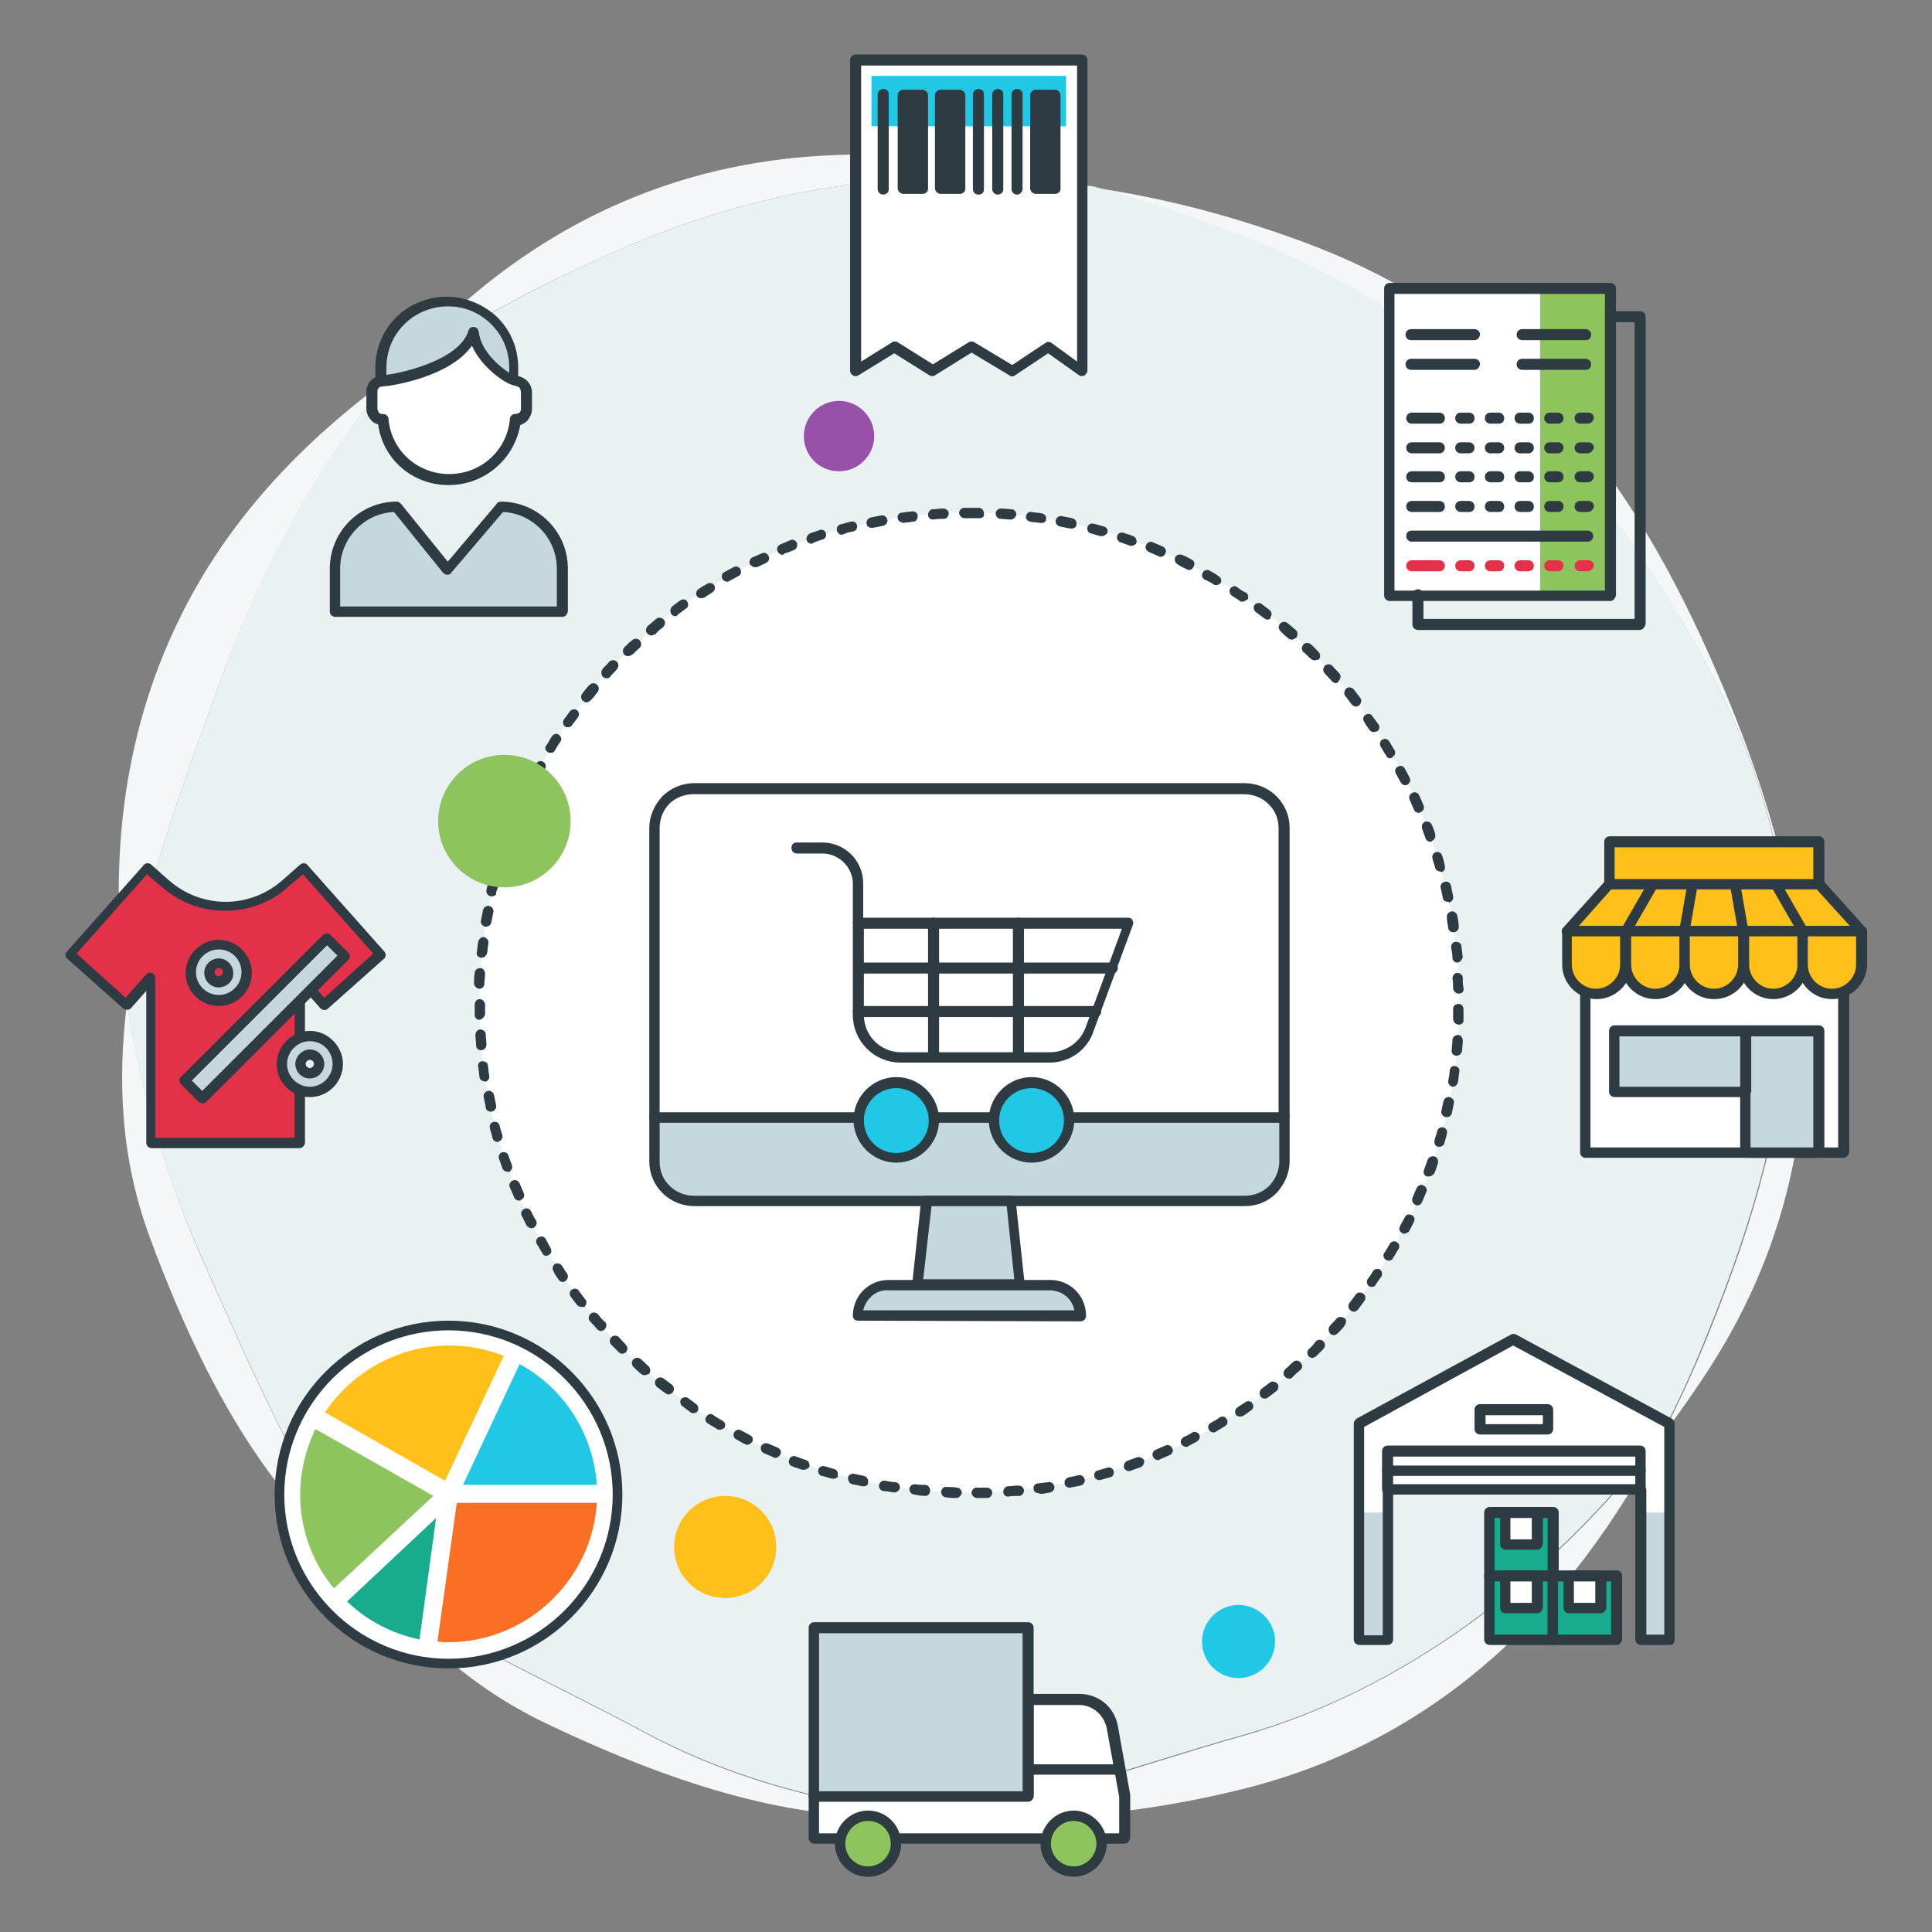 <?xml version="1.0" encoding="utf-8"?>
<!-- Generator: Adobe Illustrator 22.0.0, SVG Export Plug-In . SVG Version: 6.00 Build 0)  -->
<svg version="1.1" id="Layer_1" xmlns="http://www.w3.org/2000/svg" xmlns:xlink="http://www.w3.org/1999/xlink" x="0px" y="0px"
	 viewBox="0 0 280 280" style="enable-background:new 0 0 280 280;" xml:space="preserve">
<rect x="0" y="0" width="280" height="280" fill="#808080" stroke="none"/>
<style type="text/css">
	.st0{fill:#F4F7F8;}
	.st1{fill:#EAF1F3;}
	.st2{fill-rule:evenodd;clip-rule:evenodd;fill:#FFFFFF;}
	.st3{fill:#2E3B42;}
	.st4{fill-rule:evenodd;clip-rule:evenodd;fill:#9751A9;}
	.st5{fill-rule:evenodd;clip-rule:evenodd;fill:#8EC45E;}
	.st6{fill-rule:evenodd;clip-rule:evenodd;fill:#21C8E6;}
	.st7{fill-rule:evenodd;clip-rule:evenodd;fill:#FFC01A;}
	.st8{fill:#E4314A;}
	.st9{fill-rule:evenodd;clip-rule:evenodd;fill:#C6D8DE;}
	.st10{fill:#FFFFFF;}
	.st11{fill:#17AC8E;}
	.st12{fill:#FA6F23;}
	.st13{fill:#8EC45E;}
	.st14{fill:#FFC01A;}
	.st15{fill:#21C8E6;}
	.st16{fill-rule:evenodd;clip-rule:evenodd;fill:#17AC8E;}
	.st17{fill:#C6D8DE;}
</style>
<g>
	<g>
		<path class="st0" d="M240.8,208.1c-16.7,21.8-38.2,37-60.4,43.4c-17.3,4.9-30.5,10.2-45.2,11.5c3.6,0.3,7.3,0.5,11.1,0.5
			c10.7,0,21.8-1.3,32.9-4C208.5,252.5,227.8,232.9,240.8,208.1 M18.4,145.4c-1.4,11.3-0.9,22.5,3.3,33.9c9.7,26.3,20,40,32.2,49.5
			c-10.1-13.1-17-29.3-24.1-45.2C24.2,171,20.3,158.2,18.4,145.4 M124.9,22.4c-10.2,0-20.3,1.5-30.2,5.1
			c-14.9,5.4-27.6,14.9-38,27.1c9.9-7.2,21-13.1,32.6-18.2c16.4-7.3,33.1-10.7,49.9-10.7c6.4,0,12.9,0.5,19.3,1.5
			C147.3,24.2,136.1,22.4,124.9,22.4"/>
		<path class="st0" d="M53.9,228.8c6.6,8.6,14.7,15.9,25.1,20.9c20.9,10,36.1,13.6,49.4,13.6c2.3,0,4.5-0.1,6.7-0.3
			c-15.4-1.3-29.7-5.4-41.9-12C77.9,242.8,65.1,237.5,53.9,228.8 M56.7,54.6C43.8,64,32.9,75.4,25.9,89.9
			c-8.3,17-10.3,36.1-7.5,55.5c2.1-16,8.2-32,14-47.9C38.3,81.4,46.4,66.7,56.7,54.6 M158.5,27.2c6.4,1.7,12.7,3.8,19,6.1
			c33,12.1,56.2,35.6,71.9,67.1c16.9,33.9,9.6,64.9-1.9,93.2c-2,5-4.3,9.9-6.7,14.6c2.5-3.3,4.9-6.7,7.2-10.3
			c19.3-30.3,15.9-63.3,3.1-95c-11.5-28.4-27.7-55.6-63.5-68.3C177.9,31.1,168.2,28.6,158.5,27.2"/>
		<path class="st1" d="M139.2,25.7c-16.8,0-33.4,3.4-49.9,10.7c-11.6,5.1-22.7,11.1-32.6,18.2c-10.3,12-18.5,26.8-24.3,42.9
			c-5.8,15.9-11.9,31.9-14,47.9c1.8,12.8,5.8,25.6,11.4,38.1c7.1,15.9,14,32.1,24.1,45.2c11.2,8.7,24,14,39.3,22.2
			c12.3,6.6,26.6,10.7,41.9,12c14.7-1.3,27.8-6.6,45.2-11.5c22.2-6.3,43.7-21.6,60.4-43.4c2.5-4.7,4.7-9.6,6.7-14.6
			c11.5-28.3,18.8-59.3,1.9-93.2c-15.6-31.5-38.8-54.9-71.9-67.1c-6.3-2.3-12.6-4.4-19-6.1C152.1,26.2,145.6,25.7,139.2,25.7"/>
	</g>
	<g>
		<g>
			<path class="st2" d="M140.5,74.3c39.2,0,71,31.8,71,71s-31.8,71-71,71s-71-31.8-71-71S101.3,74.3,140.5,74.3z"/>
			<path class="st3" d="M141.6,217.1c-0.4,0-0.7-0.3-0.8-0.7c0-0.4,0.3-0.8,0.7-0.8c0.5,0,1,0,1.5,0c0.4,0,0.8,0.3,0.8,0.7
				c0,0.4-0.3,0.8-0.7,0.8C142.6,217.1,142.1,217.1,141.6,217.1C141.6,217.1,141.6,217.1,141.6,217.1z M138.6,217.1
				C138.6,217.1,138.6,217.1,138.6,217.1c-0.5,0-1,0-1.5-0.1c-0.4,0-0.7-0.4-0.7-0.8c0-0.4,0.4-0.8,0.8-0.7c0.5,0,1,0,1.5,0.1
				c0.4,0,0.7,0.4,0.7,0.8C139.3,216.7,139,217.1,138.6,217.1z M146.1,216.9c-0.4,0-0.7-0.3-0.7-0.7c0-0.4,0.3-0.8,0.7-0.8
				c0.5,0,1-0.1,1.5-0.1c0.4,0,0.8,0.3,0.8,0.7s-0.3,0.8-0.7,0.8C147.1,216.8,146.6,216.8,146.1,216.9
				C146.1,216.9,146.1,216.9,146.1,216.9z M134.1,216.8C134.1,216.8,134,216.8,134.1,216.8c-0.6,0-1.1-0.1-1.6-0.2
				c-0.4,0-0.7-0.4-0.7-0.8s0.4-0.7,0.8-0.7c0.5,0.1,1,0.1,1.5,0.1c0.4,0,0.7,0.4,0.7,0.8C134.8,216.5,134.5,216.8,134.1,216.8z
				 M150.5,216.4c-0.4,0-0.7-0.3-0.7-0.6c-0.1-0.4,0.2-0.8,0.6-0.8c0.5-0.1,1-0.1,1.5-0.2c0.4-0.1,0.8,0.2,0.9,0.6s-0.2,0.8-0.6,0.9
				c-0.5,0.1-1,0.2-1.5,0.2C150.6,216.4,150.6,216.4,150.5,216.4z M129.6,216.3c0,0-0.1,0-0.1,0c-0.5-0.1-1-0.2-1.5-0.2
				c-0.4-0.1-0.7-0.5-0.6-0.9s0.5-0.7,0.9-0.6c0.5,0.1,1,0.2,1.5,0.2c0.4,0.1,0.7,0.4,0.6,0.9C130.3,216,130,216.3,129.6,216.3z
				 M155,215.6c-0.3,0-0.7-0.2-0.7-0.6c-0.1-0.4,0.2-0.8,0.6-0.9c0.5-0.1,1-0.2,1.4-0.3c0.4-0.1,0.8,0.2,0.9,0.6
				c0.1,0.4-0.2,0.8-0.6,0.9c-0.5,0.1-1,0.2-1.5,0.3C155.1,215.6,155,215.6,155,215.6z M125.2,215.4c-0.1,0-0.1,0-0.2,0
				c-0.5-0.1-1-0.2-1.5-0.3c-0.4-0.1-0.6-0.5-0.6-0.9s0.5-0.7,0.9-0.6c0.5,0.1,1,0.2,1.4,0.3c0.4,0.1,0.7,0.5,0.6,0.9
				C125.9,215.2,125.5,215.4,125.2,215.4z M159.3,214.5c-0.3,0-0.6-0.2-0.7-0.5c-0.1-0.4,0.1-0.8,0.5-0.9c0.5-0.1,1-0.3,1.4-0.4
				c0.4-0.1,0.8,0.1,0.9,0.5c0.1,0.4-0.1,0.8-0.5,0.9c-0.5,0.1-1,0.3-1.5,0.4C159.5,214.5,159.4,214.5,159.3,214.5z M120.8,214.3
				c-0.1,0-0.1,0-0.2,0c-0.5-0.1-1-0.3-1.5-0.4c-0.4-0.1-0.6-0.5-0.5-0.9c0.1-0.4,0.5-0.6,0.9-0.5c0.5,0.1,0.9,0.3,1.4,0.4
				c0.4,0.1,0.6,0.5,0.5,0.9C121.5,214.1,121.2,214.3,120.8,214.3z M163.6,213.2c-0.3,0-0.6-0.2-0.7-0.5c-0.1-0.4,0.1-0.8,0.5-1
				c0.5-0.2,0.9-0.3,1.4-0.5c0.4-0.1,0.8,0.1,1,0.4c0.1,0.4-0.1,0.8-0.4,1c-0.5,0.2-0.9,0.3-1.4,0.5
				C163.8,213.2,163.7,213.2,163.6,213.2z M116.5,213c-0.1,0-0.2,0-0.3,0c-0.5-0.2-1-0.3-1.4-0.5c-0.4-0.1-0.6-0.6-0.4-1
				c0.1-0.4,0.6-0.6,1-0.4c0.5,0.2,0.9,0.3,1.4,0.5c0.4,0.1,0.6,0.6,0.5,1C117.1,212.8,116.9,213,116.5,213z M167.8,211.6
				c-0.3,0-0.6-0.2-0.7-0.5c-0.2-0.4,0-0.8,0.4-1c0.5-0.2,0.9-0.4,1.4-0.6c0.4-0.2,0.8,0,1,0.4s0,0.8-0.4,1
				c-0.5,0.2-0.9,0.4-1.4,0.6C168,211.6,167.9,211.6,167.8,211.6z M112.4,211.3c-0.1,0-0.2,0-0.3-0.1c-0.5-0.2-0.9-0.4-1.4-0.6
				c-0.4-0.2-0.5-0.6-0.4-1c0.2-0.4,0.6-0.5,1-0.4c0.5,0.2,0.9,0.4,1.4,0.6c0.4,0.2,0.6,0.6,0.4,1
				C112.9,211.1,112.6,211.3,112.4,211.3z M171.9,209.7c-0.3,0-0.5-0.2-0.7-0.4c-0.2-0.4,0-0.8,0.3-1c0.4-0.2,0.9-0.4,1.3-0.7
				c0.4-0.2,0.8,0,1,0.3c0.2,0.4,0,0.8-0.3,1c-0.4,0.2-0.9,0.5-1.3,0.7C172.1,209.7,172,209.7,171.9,209.7z M108.3,209.4
				c-0.1,0-0.2,0-0.3-0.1c-0.5-0.2-0.9-0.5-1.3-0.7c-0.4-0.2-0.5-0.7-0.3-1c0.2-0.4,0.7-0.5,1-0.3c0.4,0.2,0.9,0.5,1.3,0.7
				c0.4,0.2,0.5,0.6,0.3,1C108.8,209.2,108.5,209.4,108.3,209.4z M175.9,207.6c-0.3,0-0.5-0.1-0.7-0.4c-0.2-0.4-0.1-0.8,0.3-1
				c0.4-0.2,0.9-0.5,1.3-0.8c0.4-0.2,0.8-0.1,1,0.3c0.2,0.4,0.1,0.8-0.3,1c-0.4,0.3-0.9,0.5-1.3,0.8
				C176.1,207.6,176,207.6,175.9,207.6z M104.3,207.2c-0.1,0-0.3,0-0.4-0.1c-0.4-0.3-0.9-0.5-1.3-0.8c-0.4-0.2-0.5-0.7-0.2-1
				c0.2-0.4,0.7-0.5,1-0.2c0.4,0.3,0.8,0.5,1.3,0.8c0.4,0.2,0.5,0.7,0.3,1C104.8,207.1,104.6,207.2,104.3,207.2z M179.7,205.3
				c-0.2,0-0.5-0.1-0.6-0.3c-0.2-0.3-0.1-0.8,0.2-1c0.4-0.3,0.8-0.5,1.2-0.8c0.3-0.2,0.8-0.2,1,0.2c0.2,0.3,0.2,0.8-0.2,1
				c-0.4,0.3-0.8,0.6-1.3,0.9C180,205.2,179.8,205.3,179.7,205.3z M100.5,204.8c-0.1,0-0.3,0-0.4-0.1c-0.4-0.3-0.8-0.6-1.2-0.9
				c-0.3-0.2-0.4-0.7-0.2-1c0.2-0.3,0.7-0.4,1-0.2c0.4,0.3,0.8,0.6,1.2,0.9c0.3,0.2,0.4,0.7,0.2,1
				C101,204.7,100.8,204.8,100.5,204.8z M183.3,202.7c-0.2,0-0.5-0.1-0.6-0.3c-0.2-0.3-0.2-0.8,0.1-1.1c0.4-0.3,0.8-0.6,1.2-0.9
				c0.3-0.3,0.8-0.2,1.1,0.1c0.3,0.3,0.2,0.8-0.1,1.1c-0.4,0.3-0.8,0.6-1.2,0.9C183.7,202.6,183.5,202.7,183.3,202.7z M96.9,202.1
				c-0.2,0-0.3-0.1-0.5-0.2c-0.4-0.3-0.8-0.6-1.2-0.9c-0.3-0.3-0.4-0.7-0.1-1.1c0.3-0.3,0.7-0.4,1.1-0.1c0.4,0.3,0.8,0.6,1.2,0.9
				c0.3,0.3,0.4,0.7,0.1,1.1C97.3,202,97.1,202.1,96.9,202.1z M186.8,199.8c-0.2,0-0.4-0.1-0.6-0.3c-0.3-0.3-0.2-0.8,0.1-1.1
				c0.4-0.3,0.7-0.7,1.1-1c0.3-0.3,0.8-0.3,1.1,0.1c0.3,0.3,0.3,0.8-0.1,1.1c-0.4,0.3-0.8,0.7-1.1,1
				C187.2,199.8,187,199.8,186.8,199.8z M93.4,199.3c-0.2,0-0.4-0.1-0.5-0.2c-0.4-0.3-0.8-0.7-1.1-1c-0.3-0.3-0.3-0.8,0-1.1
				c0.3-0.3,0.8-0.3,1.1,0c0.4,0.3,0.7,0.7,1.1,1c0.3,0.3,0.3,0.7,0.1,1.1C93.8,199.2,93.6,199.3,93.4,199.3z M190.2,196.8
				c-0.2,0-0.4-0.1-0.5-0.2c-0.3-0.3-0.3-0.8,0-1.1c0.4-0.3,0.7-0.7,1-1.1c0.3-0.3,0.8-0.3,1.1,0c0.3,0.3,0.3,0.8,0,1.1
				c-0.4,0.4-0.7,0.7-1.1,1.1C190.5,196.7,190.3,196.8,190.2,196.8z M90.2,196.2c-0.2,0-0.4-0.1-0.5-0.2c-0.4-0.4-0.7-0.7-1.1-1.1
				c-0.3-0.3-0.3-0.8,0-1.1c0.3-0.3,0.8-0.3,1.1,0c0.3,0.4,0.7,0.7,1,1.1c0.3,0.3,0.3,0.8,0,1.1C90.5,196.1,90.3,196.2,90.2,196.2z
				 M193.3,193.5c-0.2,0-0.4-0.1-0.5-0.2c-0.3-0.3-0.3-0.8-0.1-1.1c0.3-0.4,0.7-0.7,1-1.1c0.3-0.3,0.7-0.3,1.1-0.1s0.3,0.7,0.1,1.1
				c-0.3,0.4-0.7,0.8-1,1.1C193.7,193.4,193.5,193.5,193.3,193.5z M87.1,192.9c-0.2,0-0.4-0.1-0.6-0.3c-0.3-0.4-0.7-0.8-1-1.1
				c-0.3-0.3-0.2-0.8,0.1-1.1c0.3-0.3,0.8-0.2,1.1,0.1c0.3,0.4,0.6,0.8,1,1.1c0.3,0.3,0.2,0.8-0.1,1.1
				C87.4,192.8,87.3,192.9,87.1,192.9z M196.2,190.1c-0.2,0-0.3-0.1-0.5-0.2c-0.3-0.3-0.4-0.7-0.1-1.1c0.3-0.4,0.6-0.8,0.9-1.2
				c0.2-0.3,0.7-0.4,1.1-0.1c0.3,0.2,0.4,0.7,0.1,1.1c-0.3,0.4-0.6,0.8-0.9,1.2C196.6,190,196.4,190.1,196.2,190.1z M84.2,189.4
				c-0.2,0-0.4-0.1-0.6-0.3c-0.3-0.4-0.6-0.8-0.9-1.2c-0.2-0.3-0.2-0.8,0.2-1c0.3-0.2,0.8-0.2,1,0.2c0.3,0.4,0.6,0.8,0.9,1.2
				c0.3,0.3,0.2,0.8-0.1,1.1C84.5,189.4,84.4,189.4,84.2,189.4z M198.8,186.5c-0.1,0-0.3,0-0.4-0.1c-0.3-0.2-0.4-0.7-0.2-1
				c0.3-0.4,0.6-0.8,0.8-1.2c0.2-0.3,0.7-0.4,1-0.2c0.3,0.2,0.4,0.7,0.2,1c-0.3,0.4-0.6,0.8-0.9,1.3
				C199.3,186.4,199.1,186.5,198.8,186.5z M81.6,185.8c-0.2,0-0.5-0.1-0.6-0.3c-0.3-0.4-0.6-0.8-0.8-1.3c-0.2-0.3-0.1-0.8,0.2-1
				s0.8-0.1,1,0.2c0.3,0.4,0.5,0.8,0.8,1.2c0.2,0.3,0.1,0.8-0.2,1C81.9,185.7,81.7,185.8,81.6,185.8z M201.3,182.7
				c-0.1,0-0.3,0-0.4-0.1c-0.4-0.2-0.5-0.7-0.3-1c0.3-0.4,0.5-0.8,0.8-1.3c0.2-0.4,0.7-0.5,1-0.3c0.4,0.2,0.5,0.7,0.3,1
				c-0.3,0.4-0.5,0.9-0.8,1.3C201.8,182.6,201.5,182.7,201.3,182.7z M79.2,182c-0.3,0-0.5-0.1-0.6-0.4c-0.3-0.4-0.5-0.9-0.8-1.3
				c-0.2-0.4-0.1-0.8,0.3-1c0.4-0.2,0.8-0.1,1,0.3c0.2,0.4,0.5,0.9,0.7,1.3c0.2,0.4,0.1,0.8-0.3,1C79.5,181.9,79.3,182,79.2,182z
				 M203.5,178.8c-0.1,0-0.2,0-0.3-0.1c-0.4-0.2-0.5-0.6-0.3-1c0.2-0.4,0.5-0.9,0.7-1.3c0.2-0.4,0.6-0.5,1-0.3
				c0.4,0.2,0.5,0.6,0.3,1c-0.2,0.5-0.5,0.9-0.7,1.4C204,178.6,203.8,178.8,203.5,178.8z M77,178c-0.3,0-0.5-0.2-0.7-0.4
				c-0.2-0.4-0.4-0.9-0.7-1.4c-0.2-0.4,0-0.8,0.4-1c0.4-0.2,0.8,0,1,0.4c0.2,0.4,0.4,0.9,0.7,1.3c0.2,0.4,0,0.8-0.3,1
				C77.3,178,77.2,178,77,178z M205.4,174.7c-0.1,0-0.2,0-0.3-0.1c-0.4-0.2-0.5-0.6-0.4-1c0.2-0.5,0.4-0.9,0.6-1.4
				c0.2-0.4,0.6-0.6,1-0.4c0.4,0.2,0.6,0.6,0.4,1c-0.2,0.5-0.4,0.9-0.6,1.4C206,174.5,205.7,174.7,205.4,174.7z M75.2,174
				c-0.3,0-0.6-0.2-0.7-0.5c-0.2-0.5-0.4-0.9-0.6-1.4c-0.2-0.4,0-0.8,0.4-1c0.4-0.2,0.8,0,1,0.4c0.2,0.5,0.4,0.9,0.6,1.4
				c0.2,0.4,0,0.8-0.4,1C75.4,174,75.3,174,75.2,174z M207.1,170.5c-0.1,0-0.2,0-0.3,0c-0.4-0.1-0.6-0.6-0.4-1
				c0.2-0.5,0.3-0.9,0.5-1.4c0.1-0.4,0.6-0.6,1-0.5c0.4,0.1,0.6,0.6,0.5,1c-0.2,0.5-0.3,1-0.5,1.4
				C207.7,170.3,207.4,170.5,207.1,170.5z M73.5,169.8c-0.3,0-0.6-0.2-0.7-0.5c-0.2-0.5-0.3-1-0.5-1.4c-0.1-0.4,0.1-0.8,0.5-0.9
				c0.4-0.1,0.8,0.1,0.9,0.5c0.2,0.5,0.3,0.9,0.5,1.4c0.1,0.4-0.1,0.8-0.5,1C73.7,169.8,73.6,169.8,73.5,169.8z M208.6,166.2
				c-0.1,0-0.1,0-0.2,0c-0.4-0.1-0.6-0.5-0.5-0.9c0.1-0.5,0.3-0.9,0.4-1.4c0.1-0.4,0.5-0.6,0.9-0.5c0.4,0.1,0.6,0.5,0.5,0.9
				c-0.1,0.5-0.3,1-0.4,1.5C209.2,166,208.9,166.2,208.6,166.2z M72.1,165.5c-0.3,0-0.6-0.2-0.7-0.5c-0.1-0.5-0.3-1-0.4-1.5
				c-0.1-0.4,0.1-0.8,0.5-0.9c0.4-0.1,0.8,0.1,0.9,0.5c0.1,0.5,0.3,1,0.4,1.4c0.1,0.4-0.1,0.8-0.5,0.9
				C72.3,165.5,72.2,165.5,72.1,165.5z M209.7,161.9c-0.1,0-0.1,0-0.2,0c-0.4-0.1-0.7-0.5-0.6-0.9c0.1-0.5,0.2-1,0.3-1.4
				c0.1-0.4,0.5-0.7,0.9-0.6c0.4,0.1,0.7,0.5,0.6,0.9c-0.1,0.5-0.2,1-0.3,1.5C210.3,161.7,210,161.9,209.7,161.9z M71.1,161.1
				c-0.3,0-0.7-0.2-0.7-0.6c-0.1-0.5-0.2-1-0.3-1.5c-0.1-0.4,0.2-0.8,0.6-0.9c0.4-0.1,0.8,0.2,0.9,0.6c0.1,0.5,0.2,1,0.3,1.5
				c0.1,0.4-0.2,0.8-0.6,0.9C71.2,161.1,71.1,161.1,71.1,161.1z M210.6,157.5c0,0-0.1,0-0.1,0c-0.4-0.1-0.7-0.5-0.6-0.9
				c0.1-0.5,0.2-1,0.2-1.5c0.1-0.4,0.4-0.7,0.8-0.6c0.4,0.1,0.7,0.4,0.6,0.8c-0.1,0.5-0.1,1-0.2,1.5
				C211.2,157.2,210.9,157.5,210.6,157.5z M70.2,156.7c-0.4,0-0.7-0.3-0.7-0.6c-0.1-0.5-0.1-1-0.2-1.5c-0.1-0.4,0.2-0.8,0.6-0.8
				c0.4,0,0.8,0.2,0.8,0.6c0.1,0.5,0.1,1,0.2,1.5c0.1,0.4-0.2,0.8-0.6,0.9C70.3,156.7,70.3,156.7,70.2,156.7z M211.1,153
				C211.1,153,211.1,153,211.1,153c-0.5,0-0.8-0.4-0.7-0.8c0-0.5,0.1-1,0.1-1.5c0-0.4,0.4-0.7,0.8-0.7c0.4,0,0.7,0.4,0.7,0.8
				c0,0.5-0.1,1-0.1,1.5C211.8,152.7,211.5,153,211.1,153z M69.7,152.2c-0.4,0-0.7-0.3-0.7-0.7c0-0.5-0.1-1-0.1-1.5
				c0-0.4,0.3-0.8,0.7-0.8c0.4,0,0.8,0.3,0.8,0.7c0,0.5,0.1,1,0.1,1.5C70.5,151.8,70.2,152.2,69.7,152.2
				C69.8,152.2,69.7,152.2,69.7,152.2z M211.4,148.5C211.4,148.5,211.4,148.5,211.4,148.5c-0.4,0-0.8-0.4-0.8-0.8c0-0.5,0-1,0-1.5
				c0-0.4,0.3-0.7,0.8-0.7c0,0,0,0,0,0c0.4,0,0.7,0.3,0.7,0.8c0,0.5,0,1,0,1.5C212.2,148.2,211.8,148.5,211.4,148.5z M69.5,147.8
				c-0.4,0-0.7-0.3-0.7-0.7c0-0.5,0-1,0-1.5c0-0.4,0.3-0.8,0.7-0.8c0,0,0,0,0,0c0.4,0,0.7,0.3,0.8,0.7c0,0.5,0,1,0,1.5
				C70.2,147.4,69.9,147.7,69.5,147.8C69.5,147.8,69.5,147.8,69.5,147.8z M211.4,144c-0.4,0-0.7-0.3-0.8-0.7c0-0.5,0-1-0.1-1.5
				c0-0.4,0.3-0.8,0.7-0.8c0.4,0,0.8,0.3,0.8,0.7c0,0.5,0,1,0.1,1.5C212.2,143.7,211.9,144,211.4,144C211.4,144,211.4,144,211.4,144
				z M69.5,143.3C69.5,143.3,69.5,143.3,69.5,143.3c-0.4,0-0.8-0.4-0.8-0.8c0-0.5,0-1,0.1-1.5c0-0.4,0.4-0.7,0.8-0.7
				c0.4,0,0.7,0.4,0.7,0.8c0,0.5-0.1,1-0.1,1.5C70.2,142.9,69.9,143.3,69.5,143.3z M211.2,139.5c-0.4,0-0.7-0.3-0.7-0.7
				c0-0.5-0.1-1-0.2-1.5c0-0.4,0.2-0.8,0.7-0.8c0.4,0,0.8,0.2,0.8,0.7c0.1,0.5,0.1,1,0.2,1.5C211.9,139.1,211.6,139.5,211.2,139.5
				C211.2,139.5,211.2,139.5,211.2,139.5z M69.8,138.8C69.8,138.8,69.8,138.8,69.8,138.8c-0.5,0-0.8-0.4-0.7-0.8
				c0.1-0.5,0.1-1,0.2-1.5c0.1-0.4,0.4-0.7,0.8-0.7c0.4,0.1,0.7,0.4,0.7,0.8c-0.1,0.5-0.1,1-0.2,1.5
				C70.5,138.5,70.2,138.8,69.8,138.8z M210.6,135.1c-0.4,0-0.7-0.3-0.7-0.6c-0.1-0.5-0.2-1-0.2-1.5c-0.1-0.4,0.2-0.8,0.6-0.9
				c0.4-0.1,0.8,0.2,0.9,0.6c0.1,0.5,0.2,1,0.2,1.5c0.1,0.4-0.2,0.8-0.6,0.9C210.7,135.1,210.6,135.1,210.6,135.1z M70.4,134.3
				c0,0-0.1,0-0.1,0c-0.4-0.1-0.7-0.5-0.6-0.9c0.1-0.5,0.2-1,0.3-1.5c0.1-0.4,0.5-0.7,0.9-0.6c0.4,0.1,0.7,0.5,0.6,0.9
				c-0.1,0.5-0.2,1-0.3,1.5C71.1,134.1,70.8,134.3,70.4,134.3z M209.8,130.7c-0.3,0-0.7-0.2-0.7-0.6c-0.1-0.5-0.2-1-0.3-1.4
				c-0.1-0.4,0.1-0.8,0.6-0.9c0.4-0.1,0.8,0.1,0.9,0.6c0.1,0.5,0.2,1,0.3,1.5c0.1,0.4-0.2,0.8-0.6,0.9
				C209.9,130.6,209.8,130.7,209.8,130.7z M71.3,129.9c-0.1,0-0.1,0-0.2,0c-0.4-0.1-0.7-0.5-0.6-0.9c0.1-0.5,0.2-1,0.4-1.5
				c0.1-0.4,0.5-0.6,0.9-0.5c0.4,0.1,0.6,0.5,0.5,0.9c-0.1,0.5-0.2,1-0.4,1.4C72,129.7,71.7,129.9,71.3,129.9z M208.7,126.3
				c-0.3,0-0.6-0.2-0.7-0.5c-0.1-0.5-0.3-0.9-0.4-1.4c-0.1-0.4,0.1-0.8,0.5-0.9c0.4-0.1,0.8,0.1,0.9,0.5c0.2,0.5,0.3,1,0.4,1.5
				c0.1,0.4-0.1,0.8-0.5,0.9C208.8,126.3,208.7,126.3,208.7,126.3z M72.5,125.6c-0.1,0-0.1,0-0.2,0c-0.4-0.1-0.6-0.5-0.5-0.9
				c0.1-0.5,0.3-1,0.5-1.5c0.1-0.4,0.5-0.6,0.9-0.5c0.4,0.1,0.6,0.6,0.5,0.9c-0.2,0.5-0.3,0.9-0.4,1.4
				C73.1,125.3,72.8,125.6,72.5,125.6z M207.3,122c-0.3,0-0.6-0.2-0.7-0.5c-0.2-0.5-0.3-0.9-0.5-1.4c-0.1-0.4,0-0.8,0.4-1
				c0.4-0.1,0.8,0,1,0.4c0.2,0.5,0.4,0.9,0.5,1.4c0.1,0.4-0.1,0.8-0.5,1C207.4,122,207.4,122,207.3,122z M73.9,121.3
				c-0.1,0-0.2,0-0.3,0c-0.4-0.1-0.6-0.6-0.4-1c0.2-0.5,0.4-0.9,0.5-1.4c0.2-0.4,0.6-0.6,1-0.4c0.4,0.2,0.6,0.6,0.4,1
				c-0.2,0.5-0.4,0.9-0.5,1.4C74.5,121.1,74.2,121.3,73.9,121.3z M205.6,117.8c-0.3,0-0.6-0.2-0.7-0.5c-0.2-0.5-0.4-0.9-0.6-1.4
				c-0.2-0.4,0-0.8,0.4-1c0.4-0.2,0.8,0,1,0.4c0.2,0.5,0.4,0.9,0.6,1.4c0.2,0.4,0,0.8-0.4,1C205.8,117.8,205.7,117.8,205.6,117.8z
				 M75.6,117.1c-0.1,0-0.2,0-0.3-0.1c-0.4-0.2-0.5-0.6-0.4-1c0.2-0.5,0.4-0.9,0.6-1.4c0.2-0.4,0.6-0.5,1-0.4c0.4,0.2,0.5,0.6,0.4,1
				c-0.2,0.4-0.4,0.9-0.6,1.4C76.2,116.9,75.9,117.1,75.6,117.1z M203.7,113.8c-0.3,0-0.5-0.1-0.7-0.4c-0.2-0.4-0.5-0.9-0.7-1.3
				c-0.2-0.4-0.1-0.8,0.3-1c0.4-0.2,0.8-0.1,1,0.3c0.2,0.4,0.5,0.9,0.7,1.3c0.2,0.4,0,0.8-0.3,1
				C203.9,113.8,203.8,113.8,203.7,113.8z M77.6,113.1c-0.1,0-0.2,0-0.3-0.1c-0.4-0.2-0.5-0.6-0.3-1c0.2-0.4,0.5-0.9,0.7-1.3
				c0.2-0.4,0.7-0.5,1-0.3c0.4,0.2,0.5,0.7,0.3,1c-0.2,0.4-0.5,0.9-0.7,1.3C78.1,112.9,77.9,113.1,77.6,113.1z M201.5,109.9
				c-0.3,0-0.5-0.1-0.6-0.4c-0.3-0.4-0.5-0.8-0.8-1.3c-0.2-0.4-0.1-0.8,0.2-1c0.4-0.2,0.8-0.1,1,0.2c0.3,0.4,0.5,0.9,0.8,1.3
				c0.2,0.4,0.1,0.8-0.3,1C201.8,109.8,201.7,109.9,201.5,109.9z M79.8,109.1c-0.1,0-0.3,0-0.4-0.1c-0.4-0.2-0.5-0.7-0.2-1
				c0.3-0.4,0.5-0.9,0.8-1.3c0.2-0.3,0.7-0.5,1-0.2c0.3,0.2,0.5,0.7,0.2,1c-0.3,0.4-0.5,0.8-0.8,1.3C80.3,109,80.1,109.1,79.8,109.1
				z M199.1,106.1c-0.2,0-0.5-0.1-0.6-0.3c-0.3-0.4-0.6-0.8-0.8-1.2c-0.2-0.3-0.2-0.8,0.2-1c0.3-0.2,0.8-0.2,1,0.2
				c0.3,0.4,0.6,0.8,0.9,1.2c0.2,0.3,0.1,0.8-0.2,1C199.4,106,199.3,106.1,199.1,106.1z M82.3,105.4c-0.1,0-0.3,0-0.4-0.1
				c-0.3-0.2-0.4-0.7-0.2-1c0.3-0.4,0.6-0.8,0.9-1.2c0.2-0.3,0.7-0.4,1-0.2c0.3,0.2,0.4,0.7,0.2,1c-0.3,0.4-0.6,0.8-0.9,1.2
				C82.8,105.3,82.5,105.4,82.3,105.4z M196.5,102.4c-0.2,0-0.4-0.1-0.6-0.3c-0.3-0.4-0.6-0.8-0.9-1.2c-0.3-0.3-0.2-0.8,0.1-1.1
				c0.3-0.3,0.8-0.2,1.1,0.1c0.3,0.4,0.6,0.8,0.9,1.2c0.3,0.3,0.2,0.8-0.1,1.1C196.8,102.4,196.6,102.4,196.5,102.4z M85,101.8
				c-0.2,0-0.3-0.1-0.5-0.2c-0.3-0.3-0.4-0.7-0.1-1.1c0.3-0.4,0.6-0.8,1-1.2c0.3-0.3,0.7-0.4,1.1-0.1c0.3,0.3,0.4,0.7,0.1,1.1
				c-0.3,0.4-0.6,0.8-0.9,1.1C85.4,101.7,85.2,101.8,85,101.8z M193.6,99c-0.2,0-0.4-0.1-0.6-0.3c-0.3-0.4-0.7-0.7-1-1.1
				c-0.3-0.3-0.3-0.8,0-1.1c0.3-0.3,0.8-0.3,1.1,0c0.3,0.4,0.7,0.7,1,1.1c0.3,0.3,0.2,0.8-0.1,1.1C193.9,98.9,193.8,99,193.6,99z
				 M87.9,98.3c-0.2,0-0.4-0.1-0.5-0.2c-0.3-0.3-0.3-0.8-0.1-1.1c0.3-0.4,0.7-0.7,1-1.1c0.3-0.3,0.8-0.3,1.1,0
				c0.3,0.3,0.3,0.8,0,1.1c-0.3,0.4-0.7,0.7-1,1.1C88.3,98.3,88.1,98.3,87.9,98.3z M190.5,95.7c-0.2,0-0.4-0.1-0.5-0.2
				c-0.4-0.3-0.7-0.7-1.1-1c-0.3-0.3-0.3-0.8,0-1.1c0.3-0.3,0.8-0.3,1.1,0c0.4,0.3,0.7,0.7,1.1,1.1c0.3,0.3,0.3,0.8,0,1.1
				C190.9,95.6,190.7,95.7,190.5,95.7z M91,95.1c-0.2,0-0.4-0.1-0.5-0.2c-0.3-0.3-0.3-0.8,0-1.1c0.4-0.4,0.7-0.7,1.1-1
				c0.3-0.3,0.8-0.3,1.1,0c0.3,0.3,0.3,0.8,0,1.1c-0.4,0.3-0.7,0.7-1.1,1C91.4,95,91.2,95.1,91,95.1z M187.2,92.7
				c-0.2,0-0.4-0.1-0.5-0.2c-0.4-0.3-0.7-0.6-1.1-1c-0.3-0.3-0.4-0.7-0.1-1.1c0.3-0.3,0.7-0.4,1.1-0.1c0.4,0.3,0.8,0.7,1.2,1
				c0.3,0.3,0.3,0.7,0.1,1.1C187.6,92.6,187.4,92.7,187.2,92.7z M94.4,92.1c-0.2,0-0.4-0.1-0.6-0.3c-0.3-0.3-0.2-0.8,0.1-1.1
				c0.4-0.3,0.8-0.7,1.2-1c0.3-0.3,0.8-0.2,1.1,0.1c0.3,0.3,0.2,0.8-0.1,1.1c-0.4,0.3-0.8,0.6-1.1,1C94.7,92,94.5,92.1,94.4,92.1z
				 M183.7,89.8c-0.2,0-0.3-0.1-0.5-0.2c-0.4-0.3-0.8-0.6-1.2-0.9c-0.3-0.2-0.4-0.7-0.2-1c0.2-0.3,0.7-0.4,1-0.2
				c0.4,0.3,0.8,0.6,1.2,0.9c0.3,0.3,0.4,0.7,0.1,1.1C184.2,89.7,183.9,89.8,183.7,89.8z M97.9,89.3c-0.2,0-0.5-0.1-0.6-0.3
				c-0.2-0.3-0.2-0.8,0.1-1.1c0.4-0.3,0.8-0.6,1.2-0.9c0.3-0.2,0.8-0.2,1,0.2c0.2,0.3,0.2,0.8-0.2,1c-0.4,0.3-0.8,0.6-1.2,0.9
				C98.2,89.2,98,89.3,97.9,89.3z M180.1,87.2c-0.1,0-0.3,0-0.4-0.1c-0.4-0.3-0.8-0.5-1.2-0.8c-0.3-0.2-0.4-0.7-0.2-1
				c0.2-0.3,0.7-0.5,1-0.2c0.4,0.3,0.8,0.6,1.3,0.8c0.3,0.2,0.4,0.7,0.2,1C180.5,87,180.3,87.2,180.1,87.2z M101.6,86.7
				c-0.2,0-0.5-0.1-0.6-0.3c-0.2-0.3-0.1-0.8,0.2-1c0.4-0.3,0.8-0.5,1.3-0.8c0.3-0.2,0.8-0.1,1,0.2c0.2,0.4,0.1,0.8-0.2,1
				c-0.4,0.3-0.8,0.5-1.2,0.8C101.8,86.7,101.7,86.7,101.6,86.7z M176.3,84.8c-0.1,0-0.3,0-0.4-0.1c-0.4-0.3-0.9-0.5-1.3-0.7
				c-0.4-0.2-0.5-0.7-0.3-1c0.2-0.4,0.7-0.5,1-0.3c0.4,0.2,0.9,0.5,1.3,0.8c0.4,0.2,0.5,0.7,0.3,1C176.8,84.6,176.5,84.8,176.3,84.8
				z M105.4,84.3c-0.3,0-0.5-0.1-0.7-0.4c-0.2-0.4-0.1-0.8,0.3-1c0.4-0.2,0.9-0.5,1.3-0.7c0.4-0.2,0.8-0.1,1,0.3
				c0.2,0.4,0.1,0.8-0.3,1c-0.4,0.2-0.9,0.5-1.3,0.7C105.6,84.3,105.5,84.3,105.4,84.3z M172.3,82.6c-0.1,0-0.2,0-0.3-0.1
				c-0.4-0.2-0.9-0.4-1.3-0.7c-0.4-0.2-0.5-0.6-0.4-1c0.2-0.4,0.6-0.5,1-0.4c0.5,0.2,0.9,0.4,1.4,0.7c0.4,0.2,0.5,0.6,0.3,1
				C172.8,82.5,172.6,82.6,172.3,82.6z M109.4,82.2c-0.3,0-0.5-0.2-0.7-0.4c-0.2-0.4,0-0.8,0.3-1c0.5-0.2,0.9-0.4,1.4-0.6
				c0.4-0.2,0.8,0,1,0.4c0.2,0.4,0,0.8-0.4,1c-0.4,0.2-0.9,0.4-1.3,0.6C109.6,82.2,109.5,82.2,109.4,82.2z M168.2,80.7
				c-0.1,0-0.2,0-0.3-0.1c-0.5-0.2-0.9-0.4-1.4-0.6c-0.4-0.2-0.6-0.6-0.4-1c0.2-0.4,0.6-0.6,1-0.4c0.5,0.2,0.9,0.4,1.4,0.6
				c0.4,0.2,0.6,0.6,0.4,1C168.8,80.5,168.5,80.7,168.2,80.7z M113.4,80.4c-0.3,0-0.6-0.2-0.7-0.5c-0.2-0.4,0-0.8,0.4-1
				c0.5-0.2,0.9-0.4,1.4-0.6c0.4-0.2,0.8,0,1,0.4c0.1,0.4,0,0.8-0.4,1c-0.5,0.2-0.9,0.4-1.4,0.5C113.6,80.4,113.5,80.4,113.4,80.4z
				 M164,79.1c-0.1,0-0.2,0-0.2,0c-0.5-0.2-0.9-0.3-1.4-0.5c-0.4-0.1-0.6-0.6-0.5-0.9c0.1-0.4,0.5-0.6,0.9-0.5
				c0.5,0.2,1,0.3,1.4,0.5c0.4,0.1,0.6,0.6,0.5,1C164.6,78.9,164.3,79.1,164,79.1z M117.6,78.8c-0.3,0-0.6-0.2-0.7-0.5
				c-0.1-0.4,0.1-0.8,0.5-1c0.5-0.2,1-0.3,1.4-0.5c0.4-0.1,0.8,0.1,0.9,0.5c0.1,0.4-0.1,0.8-0.5,0.9c-0.5,0.1-0.9,0.3-1.4,0.5
				C117.8,78.8,117.7,78.8,117.6,78.8z M159.7,77.7c-0.1,0-0.1,0-0.2,0c-0.5-0.1-1-0.3-1.4-0.4c-0.4-0.1-0.6-0.5-0.5-0.9
				c0.1-0.4,0.5-0.6,0.9-0.5c0.5,0.1,1,0.3,1.5,0.4c0.4,0.1,0.6,0.5,0.5,0.9C160.3,77.5,160,77.7,159.7,77.7z M122,77.5
				c-0.3,0-0.6-0.2-0.7-0.6c-0.1-0.4,0.1-0.8,0.5-0.9c0.5-0.1,1-0.3,1.5-0.4c0.4-0.1,0.8,0.1,0.9,0.5c0.1,0.4-0.1,0.8-0.5,0.9
				c-0.5,0.1-1,0.2-1.4,0.4C122.1,77.5,122,77.5,122,77.5z M155.3,76.6c-0.1,0-0.1,0-0.2,0c-0.5-0.1-1-0.2-1.5-0.3
				c-0.4-0.1-0.7-0.5-0.6-0.9c0.1-0.4,0.5-0.7,0.9-0.6c0.5,0.1,1,0.2,1.5,0.3c0.4,0.1,0.7,0.5,0.6,0.9
				C156,76.4,155.7,76.6,155.3,76.6z M126.3,76.5c-0.3,0-0.7-0.2-0.7-0.6c-0.1-0.4,0.2-0.8,0.6-0.9c0.5-0.1,1-0.2,1.5-0.3
				c0.4-0.1,0.8,0.2,0.9,0.6c0.1,0.4-0.2,0.8-0.6,0.9c-0.5,0.1-1,0.2-1.5,0.3C126.4,76.5,126.4,76.5,126.3,76.5z M150.9,75.8
				c0,0-0.1,0-0.1,0c-0.5-0.1-1-0.1-1.5-0.2c-0.4-0.1-0.7-0.4-0.6-0.8c0.1-0.4,0.4-0.7,0.8-0.6c0.5,0.1,1,0.1,1.5,0.2
				c0.4,0.1,0.7,0.4,0.6,0.9C151.6,75.6,151.3,75.8,150.9,75.8z M130.8,75.7c-0.4,0-0.7-0.3-0.7-0.6c-0.1-0.4,0.2-0.8,0.6-0.8
				c0.5-0.1,1-0.1,1.5-0.2c0.4,0,0.8,0.2,0.8,0.7c0,0.4-0.2,0.8-0.7,0.8c-0.5,0.1-1,0.1-1.5,0.2C130.8,75.7,130.8,75.7,130.8,75.7z
				 M146.5,75.3C146.4,75.3,146.4,75.3,146.5,75.3c-0.6,0-1-0.1-1.5-0.1c-0.4,0-0.7-0.4-0.7-0.8c0-0.4,0.4-0.7,0.8-0.7
				c0.5,0,1,0.1,1.5,0.1c0.4,0,0.7,0.4,0.7,0.8C147.2,75,146.8,75.3,146.5,75.3z M135.2,75.3c-0.4,0-0.7-0.3-0.7-0.7
				c0-0.4,0.3-0.8,0.7-0.8c0.5,0,1-0.1,1.5-0.1c0.4,0,0.8,0.3,0.8,0.7s-0.3,0.8-0.7,0.8C136.3,75.2,135.8,75.2,135.2,75.3
				C135.3,75.3,135.3,75.3,135.2,75.3z M142,75.1C142,75.1,141.9,75.1,142,75.1c-0.5,0-1,0-1.5,0l-0.7,0c0,0,0,0,0,0
				c-0.4,0-0.7-0.3-0.8-0.7c0-0.4,0.3-0.8,0.7-0.8l0.7,0c0.5,0,1,0,1.5,0c0.4,0,0.7,0.4,0.7,0.8C142.7,74.8,142.4,75.1,142,75.1z"/>
		</g>
	</g>
	<g>
		<g>
			<path class="st4" d="M116.5,63.2c0-2.8,2.3-5.1,5.1-5.1c2.8,0,5.1,2.3,5.1,5.1c0,2.8-2.3,5.1-5.1,5.1
				C118.7,68.3,116.5,66,116.5,63.2z"/>
		</g>
		<g>
			<path class="st5" d="M63.5,119c0-5.3,4.3-9.6,9.6-9.6c5.3,0,9.6,4.3,9.6,9.6c0,5.3-4.3,9.6-9.6,9.6
				C67.8,128.6,63.5,124.3,63.5,119z"/>
		</g>
		<g>
			<path class="st6" d="M174.2,237.9c0-2.9,2.4-5.3,5.3-5.3c2.9,0,5.3,2.4,5.3,5.3c0,2.9-2.4,5.3-5.3,5.3
				C176.5,243.2,174.2,240.8,174.2,237.9z"/>
		</g>
		<g>
			<path class="st7" d="M97.7,224.2c0-4.1,3.3-7.4,7.4-7.4c4.1,0,7.4,3.3,7.4,7.4s-3.3,7.4-7.4,7.4C101,231.6,97.7,228.3,97.7,224.2
				z"/>
		</g>
	</g>
	<g>
		<g>
			<rect x="201.3" y="41.8" class="st2" width="32" height="44.5"/>
		</g>
		<g>
			<rect x="223.2" y="41.8" class="st5" width="10.2" height="44.5"/>
		</g>
		<g>
			<path class="st3" d="M233.4,87.1h-32c-0.4,0-0.8-0.3-0.8-0.8V41.8c0-0.4,0.3-0.8,0.8-0.8h32c0.4,0,0.8,0.3,0.8,0.8v44.5
				C234.1,86.7,233.8,87.1,233.4,87.1z M202.1,85.6h30.5v-43h-30.5V85.6z"/>
		</g>
		<g>
			<path class="st3" d="M237.6,91.3h-32.1c-0.4,0-0.8-0.3-0.8-0.8v-4.3c0-0.4,0.3-0.8,0.8-0.8c0.4,0,0.8,0.3,0.8,0.8v3.5h30.6v-43
				h-3.5c-0.4,0-0.8-0.3-0.8-0.8c0-0.4,0.3-0.8,0.8-0.8h4.3c0.4,0,0.8,0.3,0.8,0.8v44.5C238.4,91,238,91.3,237.6,91.3z"/>
		</g>
		<g>
			<path class="st3" d="M229.8,49.3h-9.2c-0.4,0-0.8-0.3-0.8-0.8c0-0.4,0.3-0.8,0.8-0.8h9.2c0.4,0,0.8,0.3,0.8,0.8
				C230.6,49,230.3,49.3,229.8,49.3z"/>
		</g>
		<g>
			<path class="st3" d="M229.8,53.6h-9.2c-0.4,0-0.8-0.3-0.8-0.8c0-0.4,0.3-0.8,0.8-0.8h9.2c0.4,0,0.8,0.3,0.8,0.8
				C230.6,53.3,230.3,53.6,229.8,53.6z"/>
		</g>
		<g>
			<path class="st3" d="M213.7,49.3h-9.2c-0.4,0-0.8-0.3-0.8-0.8c0-0.4,0.3-0.8,0.8-0.8h9.2c0.4,0,0.8,0.3,0.8,0.8
				C214.4,49,214.1,49.3,213.7,49.3z"/>
		</g>
		<g>
			<path class="st3" d="M213.7,53.6h-9.2c-0.4,0-0.8-0.3-0.8-0.8c0-0.4,0.3-0.8,0.8-0.8h9.2c0.4,0,0.8,0.3,0.8,0.8
				C214.4,53.3,214.1,53.6,213.7,53.6z"/>
		</g>
		<g>
			<path class="st3" d="M208.6,61.4h-4c-0.4,0-0.8-0.3-0.8-0.8c0-0.4,0.3-0.8,0.8-0.8h4c0.4,0,0.8,0.3,0.8,0.8
				C209.4,61.1,209.1,61.4,208.6,61.4z"/>
		</g>
		<g>
			<path class="st3" d="M208.6,65.7h-4c-0.4,0-0.8-0.3-0.8-0.8c0-0.4,0.3-0.8,0.8-0.8h4c0.4,0,0.8,0.3,0.8,0.8
				C209.4,65.3,209.1,65.7,208.6,65.7z"/>
		</g>
		<g>
			<path class="st3" d="M208.6,69.9h-4c-0.4,0-0.8-0.3-0.8-0.8c0-0.4,0.3-0.8,0.8-0.8h4c0.4,0,0.8,0.3,0.8,0.8
				C209.4,69.6,209.1,69.9,208.6,69.9z"/>
		</g>
		<g>
			<path class="st3" d="M208.6,74.2h-4c-0.4,0-0.8-0.3-0.8-0.8c0-0.4,0.3-0.8,0.8-0.8h4c0.4,0,0.8,0.3,0.8,0.8
				C209.4,73.9,209.1,74.2,208.6,74.2z"/>
		</g>
		<g>
			<path class="st3" d="M230.1,78.5h-25.5c-0.4,0-0.8-0.3-0.8-0.8s0.3-0.8,0.8-0.8h25.5c0.4,0,0.8,0.3,0.8,0.8
				S230.5,78.5,230.1,78.5z"/>
		</g>
		<g>
			<path class="st8" d="M208.6,82.8h-4c-0.4,0-0.8-0.3-0.8-0.8c0-0.4,0.3-0.8,0.8-0.8h4c0.4,0,0.8,0.3,0.8,0.8
				C209.4,82.4,209.1,82.8,208.6,82.8z"/>
		</g>
		<g>
			<path class="st3" d="M212.9,61.4h-1.2c-0.4,0-0.8-0.3-0.8-0.8c0-0.4,0.3-0.8,0.8-0.8h1.2c0.4,0,0.8,0.3,0.8,0.8
				C213.7,61.1,213.4,61.4,212.9,61.4z"/>
		</g>
		<g>
			<path class="st3" d="M212.9,65.7h-1.2c-0.4,0-0.8-0.3-0.8-0.8c0-0.4,0.3-0.8,0.8-0.8h1.2c0.4,0,0.8,0.3,0.8,0.8
				C213.7,65.3,213.4,65.7,212.9,65.7z"/>
		</g>
		<g>
			<path class="st3" d="M212.9,69.9h-1.2c-0.4,0-0.8-0.3-0.8-0.8c0-0.4,0.3-0.8,0.8-0.8h1.2c0.4,0,0.8,0.3,0.8,0.8
				C213.7,69.6,213.4,69.9,212.9,69.9z"/>
		</g>
		<g>
			<path class="st3" d="M212.9,74.2h-1.2c-0.4,0-0.8-0.3-0.8-0.8c0-0.4,0.3-0.8,0.8-0.8h1.2c0.4,0,0.8,0.3,0.8,0.8
				C213.7,73.9,213.4,74.2,212.9,74.2z"/>
		</g>
		<g>
			<path class="st8" d="M212.9,82.8h-1.2c-0.4,0-0.8-0.3-0.8-0.8c0-0.4,0.3-0.8,0.8-0.8h1.2c0.4,0,0.8,0.3,0.8,0.8
				C213.7,82.4,213.4,82.8,212.9,82.8z"/>
		</g>
		<g>
			<path class="st3" d="M217.2,61.4h-1.2c-0.4,0-0.8-0.3-0.8-0.8c0-0.4,0.3-0.8,0.8-0.8h1.2c0.4,0,0.8,0.3,0.8,0.8
				C218,61.1,217.7,61.4,217.2,61.4z"/>
		</g>
		<g>
			<path class="st3" d="M217.2,65.7h-1.2c-0.4,0-0.8-0.3-0.8-0.8c0-0.4,0.3-0.8,0.8-0.8h1.2c0.4,0,0.8,0.3,0.8,0.8
				C218,65.3,217.7,65.7,217.2,65.7z"/>
		</g>
		<g>
			<path class="st3" d="M217.2,69.9h-1.2c-0.4,0-0.8-0.3-0.8-0.8c0-0.4,0.3-0.8,0.8-0.8h1.2c0.4,0,0.8,0.3,0.8,0.8
				C218,69.6,217.7,69.9,217.2,69.9z"/>
		</g>
		<g>
			<path class="st3" d="M217.2,74.2h-1.2c-0.4,0-0.8-0.3-0.8-0.8c0-0.4,0.3-0.8,0.8-0.8h1.2c0.4,0,0.8,0.3,0.8,0.8
				C218,73.9,217.7,74.2,217.2,74.2z"/>
		</g>
		<g>
			<path class="st8" d="M217.2,82.8h-1.2c-0.4,0-0.8-0.3-0.8-0.8c0-0.4,0.3-0.8,0.8-0.8h1.2c0.4,0,0.8,0.3,0.8,0.8
				C218,82.4,217.7,82.8,217.2,82.8z"/>
		</g>
		<g>
			<path class="st3" d="M221.5,61.4h-1.2c-0.4,0-0.8-0.3-0.8-0.8c0-0.4,0.3-0.8,0.8-0.8h1.2c0.4,0,0.8,0.3,0.8,0.8
				C222.3,61.1,222,61.4,221.5,61.4z"/>
		</g>
		<g>
			<path class="st3" d="M221.5,65.7h-1.2c-0.4,0-0.8-0.3-0.8-0.8c0-0.4,0.3-0.8,0.8-0.8h1.2c0.4,0,0.8,0.3,0.8,0.8
				C222.3,65.3,222,65.7,221.5,65.7z"/>
		</g>
		<g>
			<path class="st3" d="M221.5,69.9h-1.2c-0.4,0-0.8-0.3-0.8-0.8c0-0.4,0.3-0.8,0.8-0.8h1.2c0.4,0,0.8,0.3,0.8,0.8
				C222.3,69.6,222,69.9,221.5,69.9z"/>
		</g>
		<g>
			<path class="st3" d="M221.5,74.2h-1.2c-0.4,0-0.8-0.3-0.8-0.8c0-0.4,0.3-0.8,0.8-0.8h1.2c0.4,0,0.8,0.3,0.8,0.8
				C222.3,73.9,222,74.2,221.5,74.2z"/>
		</g>
		<g>
			<path class="st8" d="M221.5,82.8h-1.2c-0.4,0-0.8-0.3-0.8-0.8c0-0.4,0.3-0.8,0.8-0.8h1.2c0.4,0,0.8,0.3,0.8,0.8
				C222.3,82.4,222,82.8,221.5,82.8z"/>
		</g>
		<g>
			<path class="st3" d="M225.8,61.4h-1.2c-0.4,0-0.8-0.3-0.8-0.8c0-0.4,0.3-0.8,0.8-0.8h1.2c0.4,0,0.8,0.3,0.8,0.8
				C226.6,61.1,226.2,61.4,225.8,61.4z"/>
		</g>
		<g>
			<path class="st3" d="M225.8,65.7h-1.2c-0.4,0-0.8-0.3-0.8-0.8c0-0.4,0.3-0.8,0.8-0.8h1.2c0.4,0,0.8,0.3,0.8,0.8
				C226.6,65.3,226.2,65.7,225.8,65.7z"/>
		</g>
		<g>
			<path class="st3" d="M225.8,69.9h-1.2c-0.4,0-0.8-0.3-0.8-0.8c0-0.4,0.3-0.8,0.8-0.8h1.2c0.4,0,0.8,0.3,0.8,0.8
				C226.6,69.6,226.2,69.9,225.8,69.9z"/>
		</g>
		<g>
			<path class="st3" d="M225.8,74.2h-1.2c-0.4,0-0.8-0.3-0.8-0.8c0-0.4,0.3-0.8,0.8-0.8h1.2c0.4,0,0.8,0.3,0.8,0.8
				C226.6,73.9,226.2,74.2,225.8,74.2z"/>
		</g>
		<g>
			<path class="st8" d="M225.8,82.8h-1.2c-0.4,0-0.8-0.3-0.8-0.8c0-0.4,0.3-0.8,0.8-0.8h1.2c0.4,0,0.8,0.3,0.8,0.8
				C226.6,82.4,226.2,82.8,225.8,82.8z"/>
		</g>
		<g>
			<path class="st3" d="M230.1,61.4H229c-0.4,0-0.8-0.3-0.8-0.8c0-0.4,0.3-0.8,0.8-0.8h1.2c0.4,0,0.8,0.3,0.8,0.8
				C230.9,61.1,230.5,61.4,230.1,61.4z"/>
		</g>
		<g>
			<path class="st3" d="M230.1,65.7H229c-0.4,0-0.8-0.3-0.8-0.8c0-0.4,0.3-0.8,0.8-0.8h1.2c0.4,0,0.8,0.3,0.8,0.8
				C230.9,65.3,230.5,65.7,230.1,65.7z"/>
		</g>
		<g>
			<path class="st3" d="M230.1,69.9H229c-0.4,0-0.8-0.3-0.8-0.8c0-0.4,0.3-0.8,0.8-0.8h1.2c0.4,0,0.8,0.3,0.8,0.8
				C230.9,69.6,230.5,69.9,230.1,69.9z"/>
		</g>
		<g>
			<path class="st3" d="M230.1,74.2H229c-0.4,0-0.8-0.3-0.8-0.8c0-0.4,0.3-0.8,0.8-0.8h1.2c0.4,0,0.8,0.3,0.8,0.8
				C230.9,73.9,230.5,74.2,230.1,74.2z"/>
		</g>
		<g>
			<path class="st8" d="M230.1,82.8H229c-0.4,0-0.8-0.3-0.8-0.8c0-0.4,0.3-0.8,0.8-0.8h1.2c0.4,0,0.8,0.3,0.8,0.8
				C230.9,82.4,230.5,82.8,230.1,82.8z"/>
		</g>
	</g>
	<g>
		<g>
			<g>
				<path class="st9" d="M57.5,73.5l7.3,9.1l7.7-9.1c4.9,0,8.9,4,8.9,8.9c0,3.3,0,6.2,0,6.2H48.6c0,0,0-2.9,0-6.2
					C48.6,77.5,52.6,73.5,57.5,73.5z"/>
				<path class="st3" d="M81.5,89.4H48.6c-0.4,0-0.8-0.3-0.8-0.8v-6.2c0-5.3,4.3-9.7,9.7-9.7c0.2,0,0.4,0.1,0.6,0.3l6.8,8.4l7.1-8.4
					c0.1-0.2,0.4-0.3,0.6-0.3c5.3,0,9.7,4.3,9.7,9.7v6.2C82.2,89.1,81.9,89.4,81.5,89.4z M49.3,87.9h31.4v-5.5c0-4.4-3.5-8-7.8-8.2
					l-7.5,8.8c-0.1,0.2-0.3,0.3-0.6,0.3c-0.2,0-0.4-0.1-0.6-0.3l-7.1-8.8c-4.3,0.2-7.8,3.8-7.8,8.2V87.9z"/>
			</g>
		</g>
		<g>
			<g>
				<path class="st9" d="M74.5,53.3c0-2.6-1-5-2.8-6.8c-1.8-1.8-4.3-2.8-6.8-2.8h0c-2.6,0-5,1-6.8,2.8c-1.8,1.8-2.8,4.3-2.8,6.8
					c0,1.5,0,2.5,0,2.5h19.3C74.5,55.9,74.5,54.8,74.5,53.3z"/>
				<path class="st3" d="M74.5,56.6H55.2c-0.4,0-0.8-0.3-0.8-0.8v-2.5c0-2.8,1.1-5.4,3-7.3c1.9-1.9,4.6-3,7.3-3c2.7,0,5.4,1.1,7.4,3
					c2,2,3,4.6,3,7.3v2.5C75.3,56.3,74.9,56.6,74.5,56.6z M56,55.1h17.8v-1.8c0-2.4-0.9-4.6-2.6-6.3c-1.7-1.7-3.9-2.6-6.3-2.6
					c-2.3,0-4.6,0.9-6.3,2.6c-1.7,1.7-2.6,3.9-2.6,6.3V55.1z"/>
			</g>
		</g>
		<g>
			<g>
				<path class="st2" d="M55.4,55.3c1.5-0.1,11.6-1.8,13.1-7.1c0.3,3.7,4.9,7,6.1,7.1c0.4,0,0.8,0.2,1.1,0.5
					c0.3,0.3,0.5,0.7,0.5,1.1c0,0.8,0,1.7,0,2.4c0,0.4-0.2,0.8-0.5,1.1c-0.3,0.3-0.7,0.5-1.1,0.5h-0.1c-0.5,4.9-4.6,8.7-9.6,8.7l0,0
					c-5,0-9.1-3.8-9.6-8.7h-0.1c-0.4,0-0.8-0.2-1.1-0.5c-0.3-0.3-0.5-0.7-0.5-1.1c0-0.8,0-1.7,0-2.4c0-0.4,0.2-0.8,0.5-1.1
					C54.6,55.4,55,55.3,55.4,55.3z"/>
				<path class="st3" d="M65,70.3c-5.2,0-9.5-3.7-10.2-8.8c-0.4-0.1-0.8-0.3-1-0.6c-0.4-0.4-0.7-1-0.7-1.7v-2.4
					c0-0.6,0.2-1.2,0.7-1.7c0.4-0.4,1-0.6,1.6-0.7h0c2.4-0.2,11.2-2.1,12.5-6.5c0.1-0.3,0.4-0.6,0.8-0.5c0.4,0,0.6,0.3,0.7,0.7
					c0.3,3.4,4.6,6.3,5.4,6.4c0.6,0,1.2,0.3,1.6,0.7c0.4,0.4,0.7,1,0.7,1.7v2.4c0,0.6-0.3,1.2-0.7,1.7c-0.3,0.3-0.7,0.5-1,0.6
					C74.5,66.6,70.2,70.3,65,70.3z M55.5,56c-0.3,0-0.5,0.1-0.6,0.2c-0.2,0.2-0.2,0.4-0.2,0.6v2.4c0,0.2,0.1,0.4,0.2,0.6
					c0.2,0.2,0.4,0.2,0.6,0.2c0.4,0,0.8,0.3,0.8,0.7c0.4,4.6,4.2,8,8.8,8c4.6,0,8.4-3.4,8.8-8c0-0.4,0.4-0.7,0.7-0.7
					c0.3,0,0.5-0.1,0.7-0.2c0.2-0.2,0.2-0.4,0.2-0.6v-2.4c0-0.2-0.1-0.4-0.2-0.6c-0.2-0.2-0.5-0.2-0.6-0.3c-1.3-0.1-4.9-2.6-6.3-5.8
					C65.3,54.5,57.2,55.9,55.5,56L55.5,56z"/>
			</g>
		</g>
	</g>
	<g>
		<g>
			<g>
				<polygon class="st2" points="156.8,8.7 124.1,8.7 124.1,53.7 129.7,50.2 135.2,53.7 140.8,50.2 146.7,53.7 151.9,50.2 
					156.8,53.7 				"/>
				<path class="st3" d="M156.8,54.5c-0.2,0-0.3,0-0.4-0.1l-4.5-3.2l-4.8,3.2c-0.2,0.2-0.6,0.2-0.8,0l-5.5-3.3l-5.3,3.3
					c-0.2,0.2-0.6,0.1-0.8,0l-5.1-3.2l-5.2,3.2c-0.2,0.1-0.5,0.2-0.8,0c-0.2-0.1-0.4-0.4-0.4-0.7v-45c0-0.4,0.3-0.8,0.8-0.8h32.8
					c0.4,0,0.8,0.3,0.8,0.8v45c0,0.3-0.2,0.5-0.4,0.7C157.1,54.4,157,54.5,156.8,54.5z M129.7,49.5c0.1,0,0.3,0,0.4,0.1l5.1,3.2
					l5.2-3.2c0.2-0.1,0.5-0.2,0.8,0l5.5,3.3l4.8-3.2c0.3-0.2,0.6-0.2,0.9,0l3.7,2.7V9.5h-31.3v42.9l4.5-2.8
					C129.4,49.5,129.6,49.5,129.7,49.5z"/>
			</g>
		</g>
		<g>
			<rect x="126.3" y="11" class="st6" width="28.2" height="7.3"/>
		</g>
		<path class="st3" d="M152.9,28.1h-2.8c-0.4,0-0.8-0.4-0.8-0.8V13.8c0-0.4,0.4-0.8,0.8-0.8h2.8c0.4,0,0.8,0.4,0.8,0.8v13.6
			C153.7,27.8,153.3,28.1,152.9,28.1z"/>
		<path class="st3" d="M133.7,28.1h-2.8c-0.4,0-0.8-0.4-0.8-0.8V13.8c0-0.4,0.4-0.8,0.8-0.8h2.8c0.4,0,0.8,0.4,0.8,0.8v13.6
			C134.5,27.8,134.1,28.1,133.7,28.1z"/>
		<path class="st3" d="M139.1,28.1h-2.8c-0.4,0-0.8-0.4-0.8-0.8V13.8c0-0.4,0.4-0.8,0.8-0.8h2.8c0.4,0,0.8,0.4,0.8,0.8v13.6
			C139.9,27.8,139.5,28.1,139.1,28.1z"/>
		<g>
			<line class="st10" x1="128" y1="13.7" x2="128" y2="27.4"/>
			<path class="st3" d="M128,28.2c-0.4,0-0.8-0.3-0.8-0.8V13.7c0-0.4,0.3-0.8,0.8-0.8s0.8,0.3,0.8,0.8v13.8
				C128.8,27.9,128.4,28.2,128,28.2z"/>
		</g>
		<g>
			<line class="st10" x1="141.8" y1="13.7" x2="141.8" y2="27.4"/>
			<path class="st3" d="M141.8,28.2c-0.4,0-0.8-0.3-0.8-0.8V13.7c0-0.4,0.3-0.8,0.8-0.8s0.8,0.3,0.8,0.8v13.8
				C142.6,27.9,142.3,28.2,141.8,28.2z"/>
		</g>
		<g>
			<line class="st10" x1="144.6" y1="13.7" x2="144.6" y2="27.4"/>
			<path class="st3" d="M144.6,28.2c-0.4,0-0.8-0.3-0.8-0.8V13.7c0-0.4,0.3-0.8,0.8-0.8s0.8,0.3,0.8,0.8v13.8
				C145.4,27.9,145,28.2,144.6,28.2z"/>
		</g>
		<g>
			<line class="st10" x1="147.4" y1="13.7" x2="147.4" y2="27.4"/>
			<path class="st3" d="M147.4,28.2c-0.4,0-0.8-0.3-0.8-0.8V13.7c0-0.4,0.3-0.8,0.8-0.8s0.8,0.3,0.8,0.8v13.8
				C148.1,27.9,147.8,28.2,147.4,28.2z"/>
		</g>
	</g>
	<g>
		<g>
			<circle class="st10" cx="65" cy="216.5" r="24.5"/>
			<path class="st3" d="M65,241.8c-13.9,0-25.2-11.3-25.2-25.2s11.3-25.2,25.2-25.2s25.2,11.3,25.2,25.2S78.9,241.8,65,241.8z
				 M65,192.8c-13.1,0-23.8,10.7-23.8,23.8s10.7,23.8,23.8,23.8s23.8-10.7,23.8-23.8S78.1,192.8,65,192.8z"/>
		</g>
		<g>
			<path class="st11" d="M60.8,237.6c-3.9-0.8-7.6-2.7-10.5-5.5L63.2,220L60.8,237.6z"/>
			<path class="st12" d="M65,238c-0.5,0-1.1,0-1.6-0.1l2.8-20.1h20.3C85.8,229,76.3,238,65,238z"/>
			<path class="st13" d="M48.4,230.2c-3.2-3.8-4.9-8.7-4.9-13.6c0-3.3,0.8-6.5,2.2-9.5l17.1,9.7L48.4,230.2z"/>
			<path class="st14" d="M47.1,204.7c4-6,10.8-9.7,18-9.7c2.7,0,5.4,0.5,7.9,1.5l-8.5,18.1L47.1,204.7z"/>
			<path class="st15" d="M67.1,215.2l8.2-17.5c6.5,3.5,10.7,10.2,11.2,17.5H67.1z"/>
		</g>
	</g>
	<g>
		<g>
			<g>
				<rect x="229.8" y="137.7" class="st2" width="37.4" height="29.4"/>
				<path class="st3" d="M267.2,167.8h-37.4c-0.4,0-0.8-0.3-0.8-0.8v-29.4c0-0.4,0.3-0.8,0.8-0.8h37.4c0.4,0,0.8,0.3,0.8,0.8V167
					C267.9,167.4,267.6,167.8,267.2,167.8z M230.5,166.3h35.9v-27.9h-35.9V166.3z"/>
			</g>
		</g>
		<g>
			<g>
				<polygon class="st7" points="263.6,128.1 233.3,128.1 227.1,135 269.8,135 				"/>
				<path class="st3" d="M269.8,135.7h-42.7c-0.3,0-0.6-0.2-0.7-0.4c-0.1-0.3-0.1-0.6,0.1-0.8l6.2-6.9c0.1-0.2,0.3-0.2,0.6-0.2h30.3
					c0.2,0,0.4,0.1,0.6,0.2l6.2,6.9c0.2,0.2,0.2,0.5,0.1,0.8C270.4,135.6,270.1,135.7,269.8,135.7z M228.8,134.2h39.3l-4.9-5.4
					h-29.6L228.8,134.2z"/>
			</g>
		</g>
		<g>
			<g>
				<path class="st7" d="M235.6,135h-8.5c0,0,0,2.5,0,4.8c0,2.4,1.9,4.3,4.3,4.3c0,0,0,0,0,0c2.4,0,4.3-1.9,4.3-4.3
					C235.6,137.4,235.6,135,235.6,135z"/>
				<path class="st3" d="M231.4,144.8c-2.8,0-5-2.3-5-5V135c0-0.4,0.3-0.8,0.8-0.8h8.5c0.4,0,0.8,0.3,0.8,0.8v4.8
					C236.4,142.6,234.1,144.8,231.4,144.8z M227.8,135.7v4.1c0,1.9,1.6,3.5,3.5,3.5c1.9,0,3.5-1.6,3.5-3.5v-4.1H227.8z"/>
			</g>
		</g>
		<g>
			<g>
				<path class="st7" d="M244.2,135h-8.5c0,0,0,2.5,0,4.8c0,2.4,1.9,4.3,4.3,4.3h0c2.4,0,4.3-1.9,4.3-4.3
					C244.2,137.4,244.2,135,244.2,135z"/>
				<path class="st3" d="M239.9,144.8c-2.8,0-5-2.3-5-5V135c0-0.4,0.3-0.8,0.8-0.8h8.5c0.4,0,0.8,0.3,0.8,0.8v4.8
					C244.9,142.6,242.7,144.8,239.9,144.8z M236.4,135.7v4.1c0,1.9,1.6,3.5,3.5,3.5c1.9,0,3.5-1.6,3.5-3.5v-4.1H236.4z"/>
			</g>
		</g>
		<g>
			<g>
				<path class="st7" d="M252.7,135h-8.5c0,0,0,2.5,0,4.8c0,2.4,1.9,4.3,4.3,4.3c0,0,0,0,0,0c2.4,0,4.3-1.9,4.3-4.3
					C252.7,137.4,252.7,135,252.7,135z"/>
				<path class="st3" d="M248.4,144.8c-2.8,0-5-2.3-5-5V135c0-0.4,0.3-0.8,0.8-0.8h8.5c0.4,0,0.8,0.3,0.8,0.8v4.8
					C253.5,142.6,251.2,144.8,248.4,144.8z M244.9,135.7v4.1c0,1.9,1.6,3.5,3.5,3.5c1.9,0,3.5-1.6,3.5-3.5v-4.1H244.9z"/>
			</g>
		</g>
		<g>
			<g>
				<path class="st7" d="M261.3,135h-8.5c0,0,0,2.5,0,4.8c0,2.4,1.9,4.3,4.3,4.3c0,0,0,0,0,0c2.4,0,4.3-1.9,4.3-4.3
					C261.3,137.4,261.3,135,261.3,135z"/>
				<path class="st3" d="M257,144.8c-2.8,0-5-2.3-5-5V135c0-0.4,0.3-0.8,0.8-0.8h8.5c0.4,0,0.8,0.3,0.8,0.8v4.8
					C262,142.6,259.7,144.8,257,144.8z M253.5,135.7v4.1c0,1.9,1.6,3.5,3.5,3.5c1.9,0,3.5-1.6,3.5-3.5v-4.1H253.5z"/>
			</g>
		</g>
		<g>
			<g>
				<path class="st7" d="M269.8,135h-8.5c0,0,0,2.5,0,4.8c0,2.4,1.9,4.3,4.3,4.3c0,0,0,0,0,0c2.4,0,4.3-1.9,4.3-4.3
					C269.8,137.4,269.8,135,269.8,135z"/>
				<path class="st3" d="M265.5,144.8c-2.8,0-5-2.3-5-5V135c0-0.4,0.3-0.8,0.8-0.8h8.5c0.4,0,0.8,0.3,0.8,0.8v4.8
					C270.5,142.6,268.3,144.8,265.5,144.8z M262,135.7v4.1c0,1.9,1.6,3.5,3.5,3.5c1.9,0,3.5-1.6,3.5-3.5v-4.1H262z"/>
			</g>
		</g>
		<g>
			<g>
				<rect x="233.3" y="122" class="st7" width="30.3" height="6.1"/>
				<path class="st3" d="M263.6,128.9h-30.3c-0.4,0-0.8-0.3-0.8-0.8V122c0-0.4,0.3-0.8,0.8-0.8h30.3c0.4,0,0.8,0.3,0.8,0.8v6.1
					C264.3,128.5,264,128.9,263.6,128.9z M234,127.4h28.8v-4.6H234V127.4z"/>
			</g>
		</g>
		<g>
			<g>
				<rect x="253" y="149.4" class="st9" width="10.6" height="17.6"/>
				<path class="st3" d="M263.6,167.8H253c-0.4,0-0.8-0.3-0.8-0.8v-17.6c0-0.4,0.3-0.8,0.8-0.8h10.6c0.4,0,0.8,0.3,0.8,0.8V167
					C264.3,167.4,264,167.8,263.6,167.8z M253.7,166.3h9.1v-16.1h-9.1V166.3z"/>
			</g>
		</g>
		<g>
			<g>
				<rect x="234" y="149.4" class="st9" width="19" height="8.8"/>
				<path class="st3" d="M253,159h-19c-0.4,0-0.8-0.3-0.8-0.8v-8.8c0-0.4,0.3-0.8,0.8-0.8h19c0.4,0,0.8,0.3,0.8,0.8v8.8
					C253.7,158.6,253.4,159,253,159z M234.7,157.5h17.5v-7.3h-17.5V157.5z"/>
			</g>
		</g>
		<g>
			
				<rect x="233.6" y="130.8" transform="matrix(0.499 -0.867 0.867 0.499 5.043 271.806)" class="st3" width="7.9" height="1.5"/>
		</g>
		<g>
			
				<rect x="258.5" y="127.6" transform="matrix(0.867 -0.499 0.499 0.867 -31.053 146.93)" class="st3" width="1.5" height="7.9"/>
		</g>
		<g>
			
				<rect x="241.3" y="130.8" transform="matrix(0.171 -0.985 0.985 0.171 73.268 350.176)" class="st3" width="7" height="1.5"/>
		</g>
		<g>
			
				<rect x="251.4" y="128" transform="matrix(0.985 -0.171 0.171 0.985 -18.803 45.121)" class="st3" width="1.5" height="7"/>
		</g>
	</g>
	<g>
		<g>
			<polygon class="st2" points="201.2,237.7 197,237.7 197,206.3 219.3,194.1 242,206.3 242,237.7 237.7,237.7 237.7,215.9 
				201.2,215.9 			"/>
		</g>
		<g>
			<rect x="197" y="219.2" class="st9" width="4.2" height="18.4"/>
		</g>
		<g>
			<rect x="237.7" y="219.2" class="st9" width="4.2" height="18.4"/>
		</g>
		<g>
			<g>
				<g>
					<rect x="215.8" y="219.2" class="st16" width="9.2" height="9.2"/>
					<path class="st3" d="M225.1,229.2h-9.2c-0.4,0-0.8-0.3-0.8-0.8v-9.2c0-0.4,0.3-0.8,0.8-0.8h9.2c0.4,0,0.8,0.3,0.8,0.8v9.2
						C225.8,228.9,225.5,229.2,225.1,229.2z M216.6,227.7h7.7V220h-7.7V227.7z"/>
				</g>
			</g>
			<g>
				<g>
					<rect x="218.1" y="219.2" class="st2" width="4.6" height="4.6"/>
					<path class="st3" d="M222.8,224.6h-4.6c-0.4,0-0.8-0.3-0.8-0.8v-4.6c0-0.4,0.3-0.8,0.8-0.8h4.6c0.4,0,0.8,0.3,0.8,0.8v4.6
						C223.5,224.3,223.2,224.6,222.8,224.6z M218.9,223.1h3.1V220h-3.1V223.1z"/>
				</g>
			</g>
		</g>
		<g>
			<g>
				<g>
					<rect x="215.8" y="228.4" class="st16" width="9.2" height="9.2"/>
					<path class="st3" d="M225.1,238.4h-9.2c-0.4,0-0.8-0.3-0.8-0.8v-9.2c0-0.4,0.3-0.8,0.8-0.8h9.2c0.4,0,0.8,0.3,0.8,0.8v9.2
						C225.8,238.1,225.5,238.4,225.1,238.4z M216.6,236.9h7.7v-7.7h-7.7V236.9z"/>
				</g>
			</g>
			<g>
				<g>
					<rect x="218.1" y="228.4" class="st2" width="4.6" height="4.6"/>
					<path class="st3" d="M222.8,233.8h-4.6c-0.4,0-0.8-0.3-0.8-0.8v-4.6c0-0.4,0.3-0.8,0.8-0.8h4.6c0.4,0,0.8,0.3,0.8,0.8v4.6
						C223.5,233.5,223.2,233.8,222.8,233.8z M218.9,232.3h3.1v-3.1h-3.1V232.3z"/>
				</g>
			</g>
		</g>
		<g>
			<g>
				<g>
					<rect x="225.1" y="228.4" class="st16" width="9.2" height="9.2"/>
					<path class="st3" d="M234.3,238.4h-9.2c-0.4,0-0.8-0.3-0.8-0.8v-9.2c0-0.4,0.3-0.8,0.8-0.8h9.2c0.4,0,0.8,0.3,0.8,0.8v9.2
						C235,238.1,234.7,238.4,234.3,238.4z M225.8,236.9h7.7v-7.7h-7.7V236.9z"/>
				</g>
			</g>
			<g>
				<g>
					<rect x="227.4" y="228.4" class="st2" width="4.6" height="4.6"/>
					<path class="st3" d="M232,233.8h-4.6c-0.4,0-0.8-0.3-0.8-0.8v-4.6c0-0.4,0.3-0.8,0.8-0.8h4.6c0.4,0,0.8,0.3,0.8,0.8v4.6
						C232.7,233.5,232.4,233.8,232,233.8z M228.1,232.3h3.1v-3.1h-3.1V232.3z"/>
				</g>
			</g>
		</g>
		<g>
			<rect x="201.2" y="213.1" class="st10" width="36.6" height="2.8"/>
			<path class="st3" d="M237.7,216.6h-36.6c-0.4,0-0.8-0.3-0.8-0.8v-2.8c0-0.4,0.3-0.8,0.8-0.8h36.6c0.4,0,0.8,0.3,0.8,0.8v2.8
				C238.5,216.3,238.2,216.6,237.7,216.6z M201.9,215.1H237v-1.3h-35.1V215.1z"/>
		</g>
		<g>
			<rect x="201.2" y="210.4" class="st10" width="36.6" height="2.8"/>
			<path class="st3" d="M237.7,213.9h-36.6c-0.4,0-0.8-0.3-0.8-0.8v-2.8c0-0.4,0.3-0.8,0.8-0.8h36.6c0.4,0,0.8,0.3,0.8,0.8v2.8
				C238.5,213.6,238.2,213.9,237.7,213.9z M201.9,212.4H237v-1.3h-35.1V212.4z"/>
		</g>
		<g>
			<rect x="214.6" y="204.4" class="st10" width="9.8" height="2.8"/>
			<path class="st3" d="M224.3,207.9h-9.8c-0.4,0-0.8-0.3-0.8-0.8v-2.8c0-0.4,0.3-0.8,0.8-0.8h9.8c0.4,0,0.8,0.3,0.8,0.8v2.8
				C225.1,207.5,224.8,207.9,224.3,207.9z M215.3,206.4h8.3v-1.3h-8.3V206.4z"/>
		</g>
		<g>
			<g>
				<path class="st3" d="M242,238.4h-4.2c-0.4,0-0.8-0.3-0.8-0.8v-21h-35.1v21c0,0.4-0.3,0.8-0.8,0.8H197c-0.4,0-0.8-0.3-0.8-0.8
					v-31.3c0-0.3,0.2-0.5,0.4-0.7l22.4-12.2c0.2-0.1,0.5-0.1,0.7,0l22.6,12.2c0.2,0.1,0.4,0.4,0.4,0.7v31.3
					C242.7,238.1,242.4,238.4,242,238.4z M238.5,236.9h2.7v-30.1L219.3,195l-21.6,11.8v30.2h2.7v-21c0-0.4,0.3-0.8,0.8-0.8h36.6
					c0.4,0,0.8,0.3,0.8,0.8V236.9z"/>
			</g>
		</g>
	</g>
	<g>
		<g>
			<g>
				<path class="st2" d="M118,260.4h31v-14c0,0,4.1,0,7.4,0c2.3,0,4.4,1.7,4.8,4l1.8,10v6.1h-45V260.4z"/>
				<path class="st3" d="M163,267.2h-45c-0.4,0-0.8-0.3-0.8-0.8v-6.1c0-0.4,0.3-0.8,0.8-0.8h30.3v-13.2c0-0.4,0.3-0.8,0.8-0.8h7.4
					c2.7,0,5,1.9,5.5,4.6l1.8,10c0,0,0,0.1,0,0.1v6.1C163.7,266.9,163.4,267.2,163,267.2z M118.7,265.7h43.5v-5.3l-1.8-9.9
					c-0.4-2-2.1-3.4-4-3.4h-6.6v13.2c0,0.4-0.3,0.8-0.8,0.8h-30.3V265.7z"/>
			</g>
		</g>
		<g>
			<g>
				<path class="st5" d="M125.8,263.2c2.2,0,4.1,1.8,4.1,4.1s-1.8,4.1-4.1,4.1c-2.2,0-4.1-1.8-4.1-4.1S123.6,263.2,125.8,263.2z"/>
				<path class="st3" d="M125.8,272c-2.7,0-4.8-2.2-4.8-4.8s2.2-4.8,4.8-4.8c2.7,0,4.8,2.2,4.8,4.8S128.5,272,125.8,272z
					 M125.8,263.9c-1.8,0-3.3,1.5-3.3,3.3s1.5,3.3,3.3,3.3c1.8,0,3.3-1.5,3.3-3.3S127.7,263.9,125.8,263.9z"/>
			</g>
		</g>
		<g>
			<g>
				<path class="st5" d="M155.6,263.2c2.2,0,4.1,1.8,4.1,4.1s-1.8,4.1-4.1,4.1c-2.2,0-4.1-1.8-4.1-4.1S153.3,263.2,155.6,263.2z"/>
				<path class="st3" d="M155.6,272c-2.7,0-4.8-2.2-4.8-4.8s2.2-4.8,4.8-4.8s4.8,2.2,4.8,4.8S158.2,272,155.6,272z M155.6,263.9
					c-1.8,0-3.3,1.5-3.3,3.3s1.5,3.3,3.3,3.3s3.3-1.5,3.3-3.3S157.4,263.9,155.6,263.9z"/>
			</g>
		</g>
		<g>
			<g>
				<rect x="118" y="235.9" class="st9" width="31" height="24.4"/>
				<path class="st3" d="M149,261.1h-31c-0.4,0-0.8-0.3-0.8-0.8v-24.4c0-0.4,0.3-0.8,0.8-0.8h31c0.4,0,0.8,0.3,0.8,0.8v24.4
					C149.7,260.8,149.4,261.1,149,261.1z M118.7,259.6h29.5v-22.9h-29.5V259.6z"/>
			</g>
		</g>
		<g>
			<rect x="149" y="255.7" class="st3" width="13.3" height="1.5"/>
		</g>
	</g>
	<g>
		<g>
			<path class="st8" d="M55.2,138.2L44,125.7l-2.6,2.3c-2.4,2.1-5.5,3.3-8.7,3.3l0,0c-3.2,0-6.3-1.2-8.7-3.3l-2.6-2.3l-11.2,12.6
				l8.2,7.3l3.5-4v24h21.5v-24l3.5,4L55.2,138.2z"/>
			<path class="st3" d="M43.4,166.4H22c-0.4,0-0.8-0.3-0.8-0.8v-22l-2.2,2.5c-0.3,0.3-0.7,0.3-1.1,0.1l-8.2-7.3
				c-0.1-0.1-0.2-0.3-0.2-0.5c0-0.2,0.1-0.4,0.2-0.5l11.2-12.6c0.1-0.1,0.3-0.2,0.5-0.2c0.2,0,0.4,0.1,0.5,0.2l2.6,2.3
				c2.3,2,5.2,3.1,8.2,3.1s5.9-1.1,8.2-3.1l2.6-2.3c0.1-0.1,0.4-0.2,0.5-0.2c0.2,0,0.4,0.1,0.5,0.2l11.2,12.6
				c0.1,0.1,0.2,0.3,0.2,0.5c0,0.2-0.1,0.4-0.2,0.5l-8.2,7.3c-0.3,0.3-0.8,0.2-1.1-0.1l-2.2-2.5v22C44.2,166,43.8,166.4,43.4,166.4z
				 M22.7,164.9h20v-23.2c0-0.3,0.2-0.6,0.5-0.7c0.3-0.1,0.6,0,0.8,0.2l3,3.4l7.1-6.4l-10.2-11.5l-2.1,1.8c-2.5,2.3-5.8,3.5-9.2,3.5
				s-6.6-1.2-9.2-3.5l-2.1-1.8l-10.2,11.5l7.1,6.4l3-3.4c0.2-0.2,0.5-0.3,0.8-0.2c0.3,0.1,0.5,0.4,0.5,0.7V164.9z"/>
		</g>
		<g>
			<g>
				
					<rect x="36.5" y="133" transform="matrix(0.707 0.707 -0.707 0.707 115.583 16.118)" class="st17" width="3.7" height="29.2"/>
				<path class="st3" d="M29.3,159.9c-0.2,0-0.4-0.1-0.5-0.2l-2.6-2.6c-0.1-0.1-0.2-0.3-0.2-0.5s0.1-0.4,0.2-0.5l20.6-20.6
					c0.3-0.3,0.8-0.3,1.1,0l2.6,2.6c0.1,0.1,0.2,0.3,0.2,0.5s-0.1,0.4-0.2,0.5l-20.6,20.6C29.7,159.9,29.5,159.9,29.3,159.9z
					 M27.8,156.6l1.5,1.5l19.6-19.6l-1.5-1.5L27.8,156.6z"/>
			</g>
			<g>
				<path class="st17" d="M44.9,150.1c-2.3,0-4.1,1.8-4.1,4.1c0,2.3,1.8,4.1,4.1,4.1c2.3,0,4.1-1.8,4.1-4.1
					C49,151.9,47.2,150.1,44.9,150.1z M44.9,155.6c-0.8,0-1.4-0.6-1.4-1.4s0.6-1.4,1.4-1.4s1.4,0.6,1.4,1.4S45.7,155.6,44.9,155.6z"
					/>
				<path class="st3" d="M44.9,159c-2.7,0-4.8-2.2-4.8-4.8s2.2-4.8,4.8-4.8s4.8,2.2,4.8,4.8S47.6,159,44.9,159z M44.9,150.9
					c-1.8,0-3.3,1.5-3.3,3.3s1.5,3.3,3.3,3.3s3.3-1.5,3.3-3.3S46.8,150.9,44.9,150.9z M44.9,156.3c-1.2,0-2.1-1-2.1-2.1
					s1-2.1,2.1-2.1c1.2,0,2.1,1,2.1,2.1S46.1,156.3,44.9,156.3z M44.9,153.6c-0.3,0-0.6,0.3-0.6,0.6s0.3,0.6,0.6,0.6
					s0.6-0.3,0.6-0.6S45.3,153.6,44.9,153.6z"/>
			</g>
			<g>
				<path class="st17" d="M31.7,136.9c-2.3,0-4.1,1.8-4.1,4.1c0,2.3,1.8,4.1,4.1,4.1c2.3,0,4.1-1.8,4.1-4.1
					C35.8,138.7,34,136.9,31.7,136.9z M31.7,142.3c-0.8,0-1.4-0.6-1.4-1.4s0.6-1.4,1.4-1.4c0.8,0,1.4,0.6,1.4,1.4
					S32.5,142.3,31.7,142.3z"/>
				<path class="st3" d="M31.7,145.8c-2.7,0-4.8-2.2-4.8-4.8s2.2-4.8,4.8-4.8s4.8,2.2,4.8,4.8S34.4,145.8,31.7,145.8z M31.7,137.6
					c-1.8,0-3.3,1.5-3.3,3.3s1.5,3.3,3.3,3.3s3.3-1.5,3.3-3.3S33.6,137.6,31.7,137.6z M31.7,143.1c-1.2,0-2.1-1-2.1-2.1
					c0-1.2,1-2.1,2.1-2.1c1.2,0,2.1,1,2.1,2.1C33.9,142.1,32.9,143.1,31.7,143.1z M31.7,140.3c-0.3,0-0.6,0.3-0.6,0.6
					s0.3,0.6,0.6,0.6s0.6-0.3,0.6-0.6S32.1,140.3,31.7,140.3z"/>
			</g>
		</g>
	</g>
	<g>
		<g>
			<g>
				<path class="st9" d="M186.1,161.9v6.5c0,1.5-0.6,3-1.7,4c-1.1,1.1-2.5,1.7-4,1.7c-16.4,0-63.4,0-79.8,0c-1.5,0-3-0.6-4-1.7
					c-1.1-1.1-1.7-2.5-1.7-4v-6.5H186.1z"/>
				<path class="st3" d="M180.4,174.8h-79.8c-1.7,0-3.4-0.7-4.6-1.9c-1.2-1.2-1.9-2.8-1.9-4.6v-6.5c0-0.4,0.3-0.8,0.8-0.8h91.2
					c0.4,0,0.8,0.3,0.8,0.8v6.5c0,1.7-0.7,3.3-1.9,4.6C183.7,174.2,182.1,174.8,180.4,174.8z M95.6,162.7v5.7c0,1.3,0.5,2.6,1.5,3.5
					c0.9,0.9,2.2,1.4,3.5,1.4h79.8c1.3,0,2.6-0.5,3.5-1.4c0.9-0.9,1.5-2.2,1.5-3.5v-5.7H95.6z"/>
			</g>
		</g>
		<g>
			<g>
				<path class="st2" d="M94.9,161.9V120c0-1.5,0.6-3,1.7-4c1.1-1.1,2.5-1.7,4-1.7c16.4,0,63.4,0,79.8,0c1.5,0,3,0.6,4,1.7
					c1.1,1.1,1.7,2.5,1.7,4v41.9H94.9z"/>
				<path class="st3" d="M186.1,162.7H94.9c-0.4,0-0.8-0.3-0.8-0.8V120c0-1.7,0.7-3.3,1.9-4.6c1.2-1.2,2.9-1.9,4.6-1.9h79.8
					c1.7,0,3.4,0.7,4.6,1.9c1.2,1.2,1.9,2.8,1.9,4.6v41.9C186.8,162.3,186.5,162.7,186.1,162.7z M95.6,161.2h89.7V120
					c0-1.3-0.5-2.6-1.5-3.5c-0.9-0.9-2.2-1.4-3.5-1.4h-79.8c-1.3,0-2.6,0.5-3.5,1.4c-0.9,0.9-1.4,2.2-1.4,3.5V161.2z"/>
			</g>
		</g>
		<g>
			<g>
				<path class="st9" d="M156.6,190.6c0-2.5-2-4.4-4.4-4.4c-6.2,0-17.2,0-23.4,0c-2.5,0-4.4,2-4.4,4.4v0L156.6,190.6L156.6,190.6z"
					/>
				<path class="st3" d="M124.3,191.4c-0.2,0-0.4-0.1-0.5-0.2s-0.2-0.3-0.2-0.5c0-2.9,2.3-5.2,5.2-5.2h23.4c2.9,0,5.2,2.3,5.2,5.2
					c0,0.4-0.3,0.8-0.8,0.8L124.3,191.4z M125.1,189.9l30.6,0c-0.3-1.7-1.8-2.9-3.6-2.9h-23.4C127,186.9,125.5,188.2,125.1,189.9z"
					/>
			</g>
		</g>
		<g>
			<g>
				<polygon class="st9" points="146.6,174.1 134.3,174.1 133,186.2 147.9,186.2 				"/>
				<path class="st3" d="M147.9,186.9H133c-0.2,0-0.4-0.1-0.6-0.2c-0.1-0.2-0.2-0.4-0.2-0.6l1.3-12.1c0-0.4,0.4-0.7,0.7-0.7h12.3
					c0.4,0,0.7,0.3,0.7,0.7l1.3,12.1c0,0.2,0,0.4-0.2,0.6C148.3,186.8,148.1,186.9,147.9,186.9z M133.8,185.4h13.2l-1.1-10.6H135
					L133.8,185.4z"/>
			</g>
		</g>
	</g>
	<g>
		<g>
			<g>
				<path class="st6" d="M129.9,156.9c3,0,5.4,2.4,5.4,5.4s-2.4,5.4-5.4,5.4c-3,0-5.4-2.4-5.4-5.4S126.9,156.9,129.9,156.9z"/>
				<path class="st3" d="M129.9,168.5c-3.4,0-6.2-2.8-6.2-6.2s2.8-6.2,6.2-6.2s6.2,2.8,6.2,6.2S133.3,168.5,129.9,168.5z
					 M129.9,157.7c-2.6,0-4.7,2.1-4.7,4.7s2.1,4.7,4.7,4.7s4.7-2.1,4.7-4.7S132.4,157.7,129.9,157.7z"/>
			</g>
		</g>
		<g>
			<g>
				<path class="st6" d="M149.5,156.9c3,0,5.4,2.4,5.4,5.4s-2.4,5.4-5.4,5.4c-3,0-5.4-2.4-5.4-5.4S146.5,156.9,149.5,156.9z"/>
				<path class="st3" d="M149.5,168.5c-3.4,0-6.2-2.8-6.2-6.2s2.8-6.2,6.2-6.2s6.2,2.8,6.2,6.2S152.9,168.5,149.5,168.5z
					 M149.5,157.7c-2.6,0-4.7,2.1-4.7,4.7s2.1,4.7,4.7,4.7s4.7-2.1,4.7-4.7S152.1,157.7,149.5,157.7z"/>
			</g>
		</g>
		<g>
			<path class="st3" d="M161.2,141.1h-36.7c-0.4,0-0.8-0.3-0.8-0.8s0.3-0.8,0.8-0.8h36.7c0.4,0,0.8,0.3,0.8,0.8
				S161.6,141.1,161.2,141.1z"/>
		</g>
		<g>
			<path class="st3" d="M158.8,147.4h-34.4c-0.4,0-0.8-0.3-0.8-0.8s0.3-0.8,0.8-0.8h34.4c0.4,0,0.8,0.3,0.8,0.8
				S159.2,147.4,158.8,147.4z"/>
		</g>
		<g>
			<path class="st3" d="M152.1,154h-21.6c-3.8,0-6.9-3.1-6.9-6.9v-13.3c0-0.4,0.3-0.8,0.8-0.8h39.1c0.2,0,0.5,0.1,0.6,0.3
				s0.2,0.5,0.1,0.7l-5.7,15.4C157.6,152.2,155,154,152.1,154z M125.2,134.5v12.6c0,3,2.4,5.4,5.4,5.4h21.6c2.2,0,4.3-1.4,5.1-3.5
				l5.3-14.4H125.2z"/>
		</g>
		<g>
			<path class="st3" d="M135.3,154c-0.4,0-0.8-0.3-0.8-0.8v-19.4c0-0.4,0.3-0.8,0.8-0.8s0.8,0.3,0.8,0.8v19.4
				C136,153.6,135.7,154,135.3,154z"/>
		</g>
		<g>
			<path class="st3" d="M147.6,154c-0.4,0-0.8-0.3-0.8-0.8v-19.4c0-0.4,0.3-0.8,0.8-0.8s0.8,0.3,0.8,0.8v19.4
				C148.3,153.6,148,154,147.6,154z"/>
		</g>
		<g>
			<path class="st3" d="M124.4,134.5c-0.4,0-0.8-0.3-0.8-0.8v-5.6c0-2.4-2-4.4-4.4-4.4h-3.7c-0.4,0-0.8-0.3-0.8-0.8s0.3-0.8,0.8-0.8
				h3.7c3.2,0,5.9,2.6,5.9,5.9v5.6C125.2,134.2,124.8,134.5,124.4,134.5z"/>
		</g>
	</g>
</g>
</svg>
